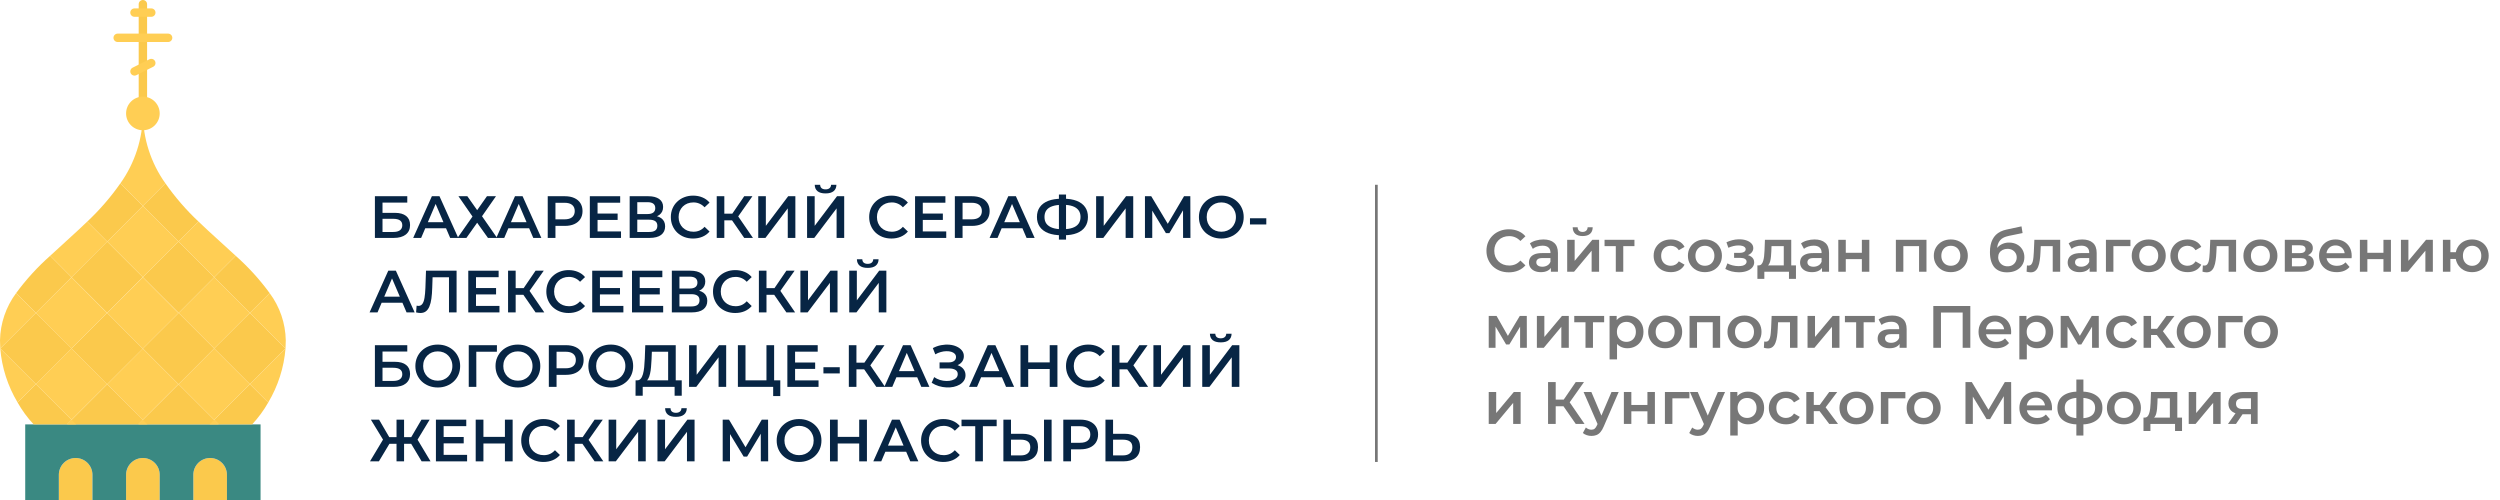 <?xml version="1.0" encoding="UTF-8"?> <svg xmlns="http://www.w3.org/2000/svg" width="460" height="92" viewBox="0 0 460 92" fill="none"> <path d="M26.292 20.101C26.497 20.1 26.693 20.019 26.838 19.874C26.983 19.729 27.065 19.533 27.065 19.328V0.773C27.065 0.568 26.984 0.371 26.839 0.226C26.694 0.081 26.497 0 26.292 0C26.087 0 25.89 0.081 25.745 0.226C25.6 0.371 25.519 0.568 25.519 0.773V19.328C25.519 19.533 25.601 19.729 25.745 19.874C25.89 20.019 26.087 20.1 26.292 20.101Z" fill="#FBC94C"></path> <path d="M24.745 3.092H27.838C28.044 3.092 28.24 3.011 28.385 2.866C28.53 2.721 28.612 2.524 28.612 2.319C28.612 2.114 28.53 1.917 28.385 1.772C28.24 1.627 28.044 1.546 27.838 1.546H24.745C24.54 1.546 24.344 1.627 24.198 1.772C24.053 1.917 23.972 2.114 23.972 2.319C23.972 2.524 24.053 2.721 24.198 2.866C24.344 3.011 24.54 3.092 24.745 3.092ZM21.652 7.731H30.932C31.137 7.731 31.333 7.649 31.478 7.504C31.623 7.359 31.705 7.163 31.705 6.958C31.705 6.753 31.623 6.556 31.478 6.411C31.333 6.266 31.137 6.185 30.932 6.185H21.652C21.447 6.185 21.25 6.266 21.105 6.411C20.96 6.556 20.879 6.753 20.879 6.958C20.879 7.163 20.96 7.359 21.105 7.504C21.25 7.649 21.447 7.731 21.652 7.731ZM28.573 11.841C28.612 11.724 28.622 11.6 28.603 11.479C28.584 11.358 28.537 11.243 28.465 11.144C28.393 11.044 28.298 10.964 28.189 10.908C28.079 10.853 27.958 10.824 27.835 10.825C27.716 10.824 27.597 10.852 27.491 10.907L24.399 12.451C24.216 12.543 24.077 12.704 24.012 12.898C23.948 13.092 23.963 13.304 24.054 13.487C24.147 13.67 24.308 13.808 24.503 13.873C24.697 13.938 24.91 13.923 25.093 13.832L28.185 12.287C28.276 12.242 28.357 12.18 28.423 12.103C28.489 12.026 28.541 11.937 28.573 11.841Z" fill="#FFCE54"></path> <path d="M17.012 87.361V92H10.826V87.361C10.826 86.541 11.152 85.754 11.732 85.174C12.312 84.594 13.099 84.269 13.919 84.269C14.74 84.269 15.526 84.594 16.107 85.174C16.687 85.754 17.012 86.541 17.012 87.361ZM29.385 87.361V92H23.199V87.361C23.199 86.541 23.525 85.754 24.105 85.174C24.685 84.594 25.471 84.269 26.292 84.269C27.112 84.269 27.899 84.594 28.479 85.174C29.059 85.754 29.385 86.541 29.385 87.361ZM41.758 87.361V92H35.571V87.361C35.571 86.541 35.897 85.754 36.477 85.174C37.057 84.594 37.844 84.269 38.664 84.269C39.485 84.269 40.272 84.594 40.852 85.174C41.432 85.754 41.758 86.541 41.758 87.361Z" fill="#FBC94C"></path> <path d="M35.571 87.361V92H29.385V87.361C29.385 86.541 29.059 85.755 28.479 85.175C27.899 84.595 27.112 84.269 26.292 84.269C25.471 84.269 24.685 84.595 24.105 85.175C23.524 85.755 23.198 86.541 23.198 87.361V92H17.012V87.361C17.012 86.541 16.686 85.755 16.106 85.175C15.526 84.595 14.739 84.269 13.919 84.269C13.099 84.269 12.312 84.595 11.732 85.175C11.152 85.755 10.826 86.541 10.826 87.361V92H4.64V78.084H47.944V92H41.757V87.361C41.757 86.541 41.431 85.755 40.851 85.175C40.271 84.595 39.485 84.269 38.664 84.269C37.844 84.269 37.057 84.595 36.477 85.175C35.897 85.755 35.571 86.541 35.571 87.361Z" fill="#3A8982"></path> <path d="M45.979 57.566L52.537 64.122C52.521 64.122 52.537 64.137 52.537 64.137H52.521L45.979 70.693L39.406 64.122L45.979 57.566ZM45.979 70.693L49.351 74.064C48.526 75.514 47.534 76.863 46.397 78.084H40.226V78.069L39.406 77.249L45.979 70.693ZM39.422 51.01L32.864 57.581L26.291 51.01L32.849 44.438L39.422 51.01Z" fill="#FBC94C"></path> <path d="M39.407 77.249L40.226 78.068V78.084H25.441L26.291 77.233L32.849 70.693L39.407 77.249ZM36.53 40.774L32.849 44.438L26.291 37.882L30.436 33.738C32.22 36.287 34.262 38.644 36.53 40.774Z" fill="#FBC94C"></path> <path d="M13.177 77.249L19.734 70.693L26.292 77.233L25.441 78.084H12.357V78.068L13.177 77.249ZM26.292 37.882L19.734 44.454L16.053 40.774C18.321 38.644 20.363 36.287 22.147 33.738L26.292 37.882Z" fill="#FBC94C"></path> <path d="M13.177 77.249L12.357 78.068V78.084H6.186C5.046 76.86 4.054 75.505 3.232 74.048L6.604 70.677L13.177 77.249ZM9.233 47.066L13.162 51.009L6.604 57.565L3.031 53.993L2.954 53.947C4.796 51.436 6.901 49.129 9.233 47.066ZM13.151 64.132L19.721 57.582L26.278 64.158L19.71 70.708L13.151 64.132ZM49.614 53.932L45.98 57.565L39.422 51.009L43.289 47.144L43.366 47.066C45.689 49.124 47.783 51.426 49.614 53.932ZM39.407 64.121L32.849 70.693L26.292 64.137L32.865 57.581L39.407 64.121Z" fill="#FBC94C"></path> <path d="M6.604 57.566L13.161 64.122L6.604 70.678L0.062 64.137H0.046C0.046 64.137 0.062 64.122 0.046 64.122L6.604 57.566ZM13.161 51.008L19.72 44.449L26.281 51.008L19.72 57.567L13.161 51.008Z" fill="#FBC94C"></path> <path d="M32.849 44.438L26.292 51.01L19.734 44.454L26.292 37.882L32.849 44.438ZM52.583 62.622C52.583 63.132 52.568 63.627 52.537 64.122L45.979 57.566L49.614 53.932C51.489 56.447 52.527 59.486 52.583 62.622ZM45.979 70.693L39.407 77.249L32.849 70.693L39.407 64.122L45.979 70.693ZM26.292 20.874C26.31 25.487 27.758 29.982 30.436 33.739L26.292 37.882L22.147 33.739C24.825 29.982 26.273 25.487 26.292 20.874ZM6.591 57.57L13.161 51.021L19.712 57.589L13.143 64.139L6.591 57.57Z" fill="#FFCE54"></path> <path d="M19.734 44.453L13.161 51.009L9.233 47.066C11.429 45.01 13.795 42.954 16.053 40.773L19.734 44.453ZM45.98 57.565L39.407 64.121L32.864 57.581L39.422 51.009L45.98 57.565ZM19.719 57.578L26.288 51.028L32.846 57.604L26.278 64.154L19.719 57.578Z" fill="#FFCE54"></path> <path d="M19.727 70.686L26.28 64.134L32.832 70.686L26.28 77.237L19.727 70.686ZM6.593 70.673L13.151 64.117L19.721 70.689L13.165 77.243L6.593 70.673Z" fill="#FFCE54"></path> <path d="M0.062 64.137L6.604 70.677L3.232 74.048C1.428 71.031 0.338 67.64 0.046 64.137H0.062ZM6.604 57.565L0.046 64.121C0.015 63.627 0 63.132 0 62.621C0.06 59.494 1.093 56.462 2.954 53.947L3.031 53.994L6.604 57.565ZM52.537 64.137C52.245 67.645 51.155 71.04 49.351 74.064L45.98 70.693L52.522 64.137H52.537ZM43.366 47.066L43.289 47.144L39.422 51.009L32.849 44.438L36.53 40.773C38.788 42.954 41.17 45.01 43.366 47.066Z" fill="#FFCE54"></path> <path d="M26.292 23.966C28 23.966 29.385 22.582 29.385 20.874C29.385 19.166 28 17.781 26.292 17.781C24.584 17.781 23.199 19.166 23.199 20.874C23.199 22.582 24.584 23.966 26.292 23.966Z" fill="#FFCE54"></path> <path d="M13.177 77.249L12.357 78.084H14.012L13.177 77.249ZM26.284 77.249L25.464 78.084H27.119L26.284 77.249ZM39.391 77.249L38.571 78.084H40.226L39.391 77.249Z" fill="#FFCE54"></path> <path d="M68.983 43.779V36.105H74.939V37.278H70.382V39.164H72.644C73.562 39.164 74.257 39.357 74.731 39.745C75.212 40.125 75.452 40.68 75.452 41.411C75.452 42.164 75.186 42.748 74.654 43.165C74.13 43.574 73.387 43.779 72.425 43.779H68.983ZM70.382 42.683H72.349C72.895 42.683 73.311 42.577 73.595 42.365C73.879 42.153 74.021 41.846 74.021 41.444C74.021 40.655 73.463 40.26 72.349 40.26H70.382V42.683Z" fill="#072544"></path> <path d="M76.025 43.779L79.466 36.105H80.865L84.318 43.779H82.832L79.871 36.861H80.439L77.489 43.779H76.025ZM77.609 42.003L77.991 40.885H82.122L82.504 42.003H77.609Z" fill="#072544"></path> <path d="M84.353 36.105H85.992L87.795 38.67L89.598 36.105H91.259L88.691 39.788L91.466 43.779H89.784L87.795 40.983L85.817 43.779H84.178L86.942 39.843L84.353 36.105Z" fill="#072544"></path> <path d="M91.316 43.779L94.758 36.105H96.156L99.609 43.779H98.123L95.162 36.861H95.73L92.78 43.779H91.316ZM92.9 42.003L93.283 40.885H97.413L97.796 42.003H92.9Z" fill="#072544"></path> <path d="M100.782 43.779V36.105H103.929C104.607 36.105 105.186 36.215 105.667 36.434C106.155 36.653 106.53 36.967 106.792 37.377C107.054 37.786 107.185 38.272 107.185 38.835C107.185 39.398 107.054 39.883 106.792 40.293C106.53 40.702 106.155 41.016 105.667 41.236C105.186 41.455 104.607 41.565 103.929 41.565H101.569L102.203 40.896V43.779H100.782ZM102.203 41.049L101.569 40.359H103.864C104.49 40.359 104.96 40.227 105.273 39.964C105.594 39.694 105.754 39.317 105.754 38.835C105.754 38.345 105.594 37.969 105.273 37.706C104.96 37.442 104.49 37.311 103.864 37.311H101.569L102.203 36.609V41.049Z" fill="#072544"></path> <path d="M109.841 39.295H113.643V40.468H109.841V39.295ZM109.95 42.584H114.266V43.779H108.529V36.105H114.113V37.3H109.95V42.584Z" fill="#072544"></path> <path d="M115.86 43.779V36.105H119.281C120.14 36.105 120.81 36.277 121.291 36.62C121.772 36.956 122.012 37.442 122.012 38.078C122.012 38.707 121.783 39.193 121.324 39.536C120.865 39.873 120.26 40.041 119.51 40.041L119.707 39.646C120.559 39.646 121.218 39.818 121.684 40.161C122.151 40.505 122.384 41.002 122.384 41.652C122.384 42.317 122.14 42.84 121.652 43.22C121.164 43.593 120.442 43.779 119.488 43.779H115.86ZM117.259 42.683H119.444C119.94 42.683 120.315 42.591 120.57 42.409C120.825 42.219 120.952 41.93 120.952 41.543C120.952 41.155 120.825 40.874 120.57 40.698C120.315 40.516 119.94 40.424 119.444 40.424H117.259V42.683ZM117.259 39.383H119.16C119.619 39.383 119.969 39.291 120.209 39.109C120.45 38.919 120.57 38.648 120.57 38.297C120.57 37.932 120.45 37.658 120.209 37.475C119.969 37.293 119.619 37.201 119.16 37.201H117.259V39.383Z" fill="#072544"></path> <path d="M127.52 43.889C126.938 43.889 126.395 43.794 125.892 43.604C125.397 43.406 124.964 43.132 124.592 42.781C124.228 42.423 123.944 42.003 123.74 41.521C123.536 41.038 123.434 40.512 123.434 39.942C123.434 39.372 123.536 38.846 123.74 38.363C123.944 37.881 124.231 37.464 124.603 37.114C124.975 36.755 125.408 36.481 125.903 36.291C126.399 36.094 126.941 35.995 127.531 35.995C128.158 35.995 128.73 36.105 129.247 36.324C129.764 36.536 130.201 36.854 130.558 37.278L129.64 38.144C129.363 37.844 129.054 37.621 128.712 37.475C128.369 37.322 127.998 37.245 127.597 37.245C127.196 37.245 126.828 37.311 126.493 37.442C126.166 37.574 125.878 37.76 125.63 38.002C125.39 38.243 125.2 38.528 125.062 38.857C124.931 39.185 124.865 39.547 124.865 39.942C124.865 40.337 124.931 40.698 125.062 41.027C125.2 41.356 125.39 41.641 125.63 41.882C125.878 42.124 126.166 42.31 126.493 42.441C126.828 42.573 127.196 42.639 127.597 42.639C127.998 42.639 128.369 42.566 128.712 42.42C129.054 42.266 129.363 42.036 129.64 41.729L130.558 42.606C130.201 43.023 129.764 43.34 129.247 43.56C128.73 43.779 128.154 43.889 127.52 43.889Z" fill="#072544"></path> <path d="M136.936 43.779L134.347 40.041L135.494 39.328L138.543 43.779H136.936ZM131.877 43.779V36.105H133.276V43.779H131.877ZM132.85 40.545V39.317H135.428V40.545H132.85ZM135.625 40.106L134.325 39.931L136.936 36.105H138.444L135.625 40.106Z" fill="#072544"></path> <path d="M139.518 43.779V36.105H140.916V41.553L145.025 36.105H146.347V43.779H144.948V38.341L140.84 43.779H139.518Z" fill="#072544"></path> <path d="M148.502 43.779V36.105H149.901V41.553L154.01 36.105H155.332V43.779H153.933V38.341L149.825 43.779H148.502ZM151.901 35.59C151.245 35.59 150.75 35.451 150.415 35.173C150.087 34.895 149.919 34.504 149.912 34H150.906C150.914 34.27 151.001 34.479 151.169 34.625C151.344 34.771 151.588 34.844 151.901 34.844C152.214 34.844 152.458 34.771 152.633 34.625C152.815 34.479 152.91 34.27 152.917 34H153.9C153.893 34.504 153.722 34.895 153.387 35.173C153.052 35.451 152.556 35.59 151.901 35.59Z" fill="#072544"></path> <path d="M164.015 43.889C163.432 43.889 162.889 43.794 162.387 43.604C161.891 43.406 161.458 43.132 161.086 42.781C160.722 42.423 160.438 42.003 160.234 41.521C160.03 41.038 159.928 40.512 159.928 39.942C159.928 39.372 160.03 38.846 160.234 38.363C160.438 37.881 160.726 37.464 161.097 37.114C161.469 36.755 161.902 36.481 162.398 36.291C162.893 36.094 163.436 35.995 164.026 35.995C164.652 35.995 165.224 36.105 165.741 36.324C166.258 36.536 166.695 36.854 167.052 37.278L166.135 38.144C165.858 37.844 165.548 37.621 165.206 37.475C164.863 37.322 164.492 37.245 164.091 37.245C163.691 37.245 163.323 37.311 162.988 37.442C162.66 37.574 162.372 37.76 162.124 38.002C161.884 38.243 161.695 38.528 161.556 38.857C161.425 39.185 161.359 39.547 161.359 39.942C161.359 40.337 161.425 40.698 161.556 41.027C161.695 41.356 161.884 41.641 162.124 41.882C162.372 42.124 162.66 42.31 162.988 42.441C163.323 42.573 163.691 42.639 164.091 42.639C164.492 42.639 164.863 42.566 165.206 42.42C165.548 42.266 165.858 42.036 166.135 41.729L167.052 42.606C166.695 43.023 166.258 43.34 165.741 43.56C165.224 43.779 164.649 43.889 164.015 43.889Z" fill="#072544"></path> <path d="M169.683 39.295H173.485V40.468H169.683V39.295ZM169.792 42.584H174.108V43.779H168.371V36.105H173.955V37.3H169.792V42.584Z" fill="#072544"></path> <path d="M175.692 43.779V36.105H178.838C179.516 36.105 180.095 36.215 180.576 36.434C181.064 36.653 181.439 36.967 181.701 37.377C181.964 37.786 182.095 38.272 182.095 38.835C182.095 39.398 181.964 39.883 181.701 40.293C181.439 40.702 181.064 41.016 180.576 41.236C180.095 41.455 179.516 41.565 178.838 41.565H176.478L177.112 40.896V43.779H175.692ZM177.112 41.049L176.478 40.359H178.773C179.399 40.359 179.869 40.227 180.183 39.964C180.503 39.694 180.663 39.317 180.663 38.835C180.663 38.345 180.503 37.969 180.183 37.706C179.869 37.442 179.399 37.311 178.773 37.311H176.478L177.112 36.609V41.049Z" fill="#072544"></path> <path d="M182.082 43.779L185.524 36.105H186.923L190.375 43.779H188.889L185.928 36.861H186.496L183.546 43.779H182.082ZM183.666 42.003L184.049 40.885H188.179L188.562 42.003H183.666Z" fill="#072544"></path> <path d="M195.332 43.286C194.37 43.286 193.551 43.154 192.873 42.891C192.203 42.628 191.689 42.248 191.332 41.751C190.975 41.247 190.797 40.64 190.797 39.931C190.797 39.207 190.975 38.597 191.332 38.1C191.689 37.603 192.203 37.223 192.873 36.96C193.551 36.697 194.37 36.565 195.332 36.565C195.346 36.565 195.379 36.565 195.43 36.565C195.488 36.565 195.543 36.565 195.594 36.565C195.652 36.565 195.685 36.565 195.692 36.565C196.647 36.565 197.459 36.697 198.129 36.96C198.799 37.223 199.309 37.607 199.659 38.111C200.008 38.608 200.183 39.215 200.183 39.931C200.183 40.633 200.008 41.236 199.659 41.74C199.316 42.244 198.814 42.628 198.151 42.891C197.495 43.154 196.694 43.286 195.747 43.286C195.732 43.286 195.692 43.286 195.627 43.286C195.568 43.286 195.507 43.286 195.441 43.286C195.383 43.286 195.346 43.286 195.332 43.286ZM195.474 42.178C195.488 42.178 195.51 42.178 195.539 42.178C195.568 42.178 195.587 42.178 195.594 42.178C196.301 42.171 196.891 42.083 197.364 41.915C197.845 41.747 198.205 41.499 198.446 41.17C198.694 40.834 198.817 40.417 198.817 39.92C198.817 39.423 198.694 39.01 198.446 38.681C198.198 38.352 197.838 38.104 197.364 37.936C196.891 37.768 196.308 37.684 195.616 37.684C195.608 37.684 195.587 37.684 195.55 37.684C195.514 37.684 195.488 37.684 195.474 37.684C194.753 37.684 194.144 37.768 193.649 37.936C193.161 38.096 192.793 38.345 192.545 38.681C192.305 39.01 192.185 39.427 192.185 39.931C192.185 40.435 192.312 40.855 192.567 41.192C192.829 41.521 193.205 41.769 193.693 41.937C194.181 42.098 194.774 42.178 195.474 42.178ZM194.84 44.086V35.798H196.151V44.086H194.84Z" fill="#072544"></path> <path d="M201.686 43.779V36.105H203.085V41.553L207.193 36.105H208.515V43.779H207.117V38.341L203.008 43.779H201.686Z" fill="#072544"></path> <path d="M210.671 43.779V36.105H211.829L215.184 41.707H214.561L217.861 36.105H219.019L219.041 43.779H217.686L217.675 38.221H217.959L215.162 42.902H214.528L211.687 38.221H212.015V43.779H210.671Z" fill="#072544"></path> <path d="M224.733 43.889C224.135 43.889 223.585 43.79 223.083 43.593C222.58 43.395 222.143 43.121 221.771 42.77C221.4 42.412 221.112 41.996 220.908 41.521C220.704 41.038 220.602 40.512 220.602 39.942C220.602 39.372 220.704 38.849 220.908 38.374C221.112 37.892 221.4 37.475 221.771 37.124C222.143 36.766 222.58 36.489 223.083 36.291C223.585 36.094 224.132 35.995 224.722 35.995C225.319 35.995 225.865 36.094 226.361 36.291C226.863 36.489 227.3 36.766 227.672 37.124C228.043 37.475 228.331 37.892 228.535 38.374C228.739 38.849 228.841 39.372 228.841 39.942C228.841 40.512 228.739 41.038 228.535 41.521C228.331 42.003 228.043 42.42 227.672 42.77C227.3 43.121 226.863 43.395 226.361 43.593C225.865 43.79 225.323 43.889 224.733 43.889ZM224.722 42.639C225.108 42.639 225.465 42.573 225.792 42.441C226.12 42.31 226.404 42.124 226.645 41.882C226.885 41.634 227.071 41.349 227.202 41.027C227.34 40.698 227.41 40.337 227.41 39.942C227.41 39.547 227.34 39.189 227.202 38.868C227.071 38.539 226.885 38.254 226.645 38.013C226.404 37.764 226.12 37.574 225.792 37.442C225.465 37.311 225.108 37.245 224.722 37.245C224.336 37.245 223.979 37.311 223.651 37.442C223.33 37.574 223.046 37.764 222.798 38.013C222.558 38.254 222.369 38.539 222.23 38.868C222.099 39.189 222.034 39.547 222.034 39.942C222.034 40.329 222.099 40.687 222.23 41.016C222.369 41.345 222.558 41.634 222.798 41.882C223.039 42.124 223.323 42.31 223.651 42.441C223.979 42.573 224.336 42.639 224.722 42.639Z" fill="#072544"></path> <path d="M229.995 41.301V40.161H233V41.301H229.995Z" fill="#072544"></path> <path d="M68 57.483L71.442 49.809H72.841L76.293 57.483H74.808L71.846 50.565H72.415L69.464 57.483H68ZM69.584 55.707L69.967 54.589H74.097L74.48 55.707H69.584Z" fill="#072544"></path> <path d="M77.335 57.592C77.211 57.592 77.087 57.581 76.964 57.559C76.84 57.538 76.705 57.512 76.559 57.483L76.658 56.244C76.76 56.273 76.869 56.288 76.985 56.288C77.291 56.288 77.535 56.164 77.718 55.915C77.9 55.659 78.031 55.286 78.111 54.797C78.191 54.307 78.246 53.704 78.275 52.988L78.384 49.809H84.011V57.483H82.613V50.664L82.941 51.015H79.302L79.608 50.653L79.531 52.933C79.51 53.693 79.459 54.362 79.378 54.939C79.298 55.517 79.174 56.003 79.007 56.398C78.847 56.785 78.632 57.081 78.362 57.285C78.093 57.49 77.75 57.592 77.335 57.592Z" fill="#072544"></path> <path d="M87.474 52.999H91.277V54.172H87.474V52.999ZM87.584 56.288H91.9V57.483H86.163V49.809H91.747V51.004H87.584V56.288Z" fill="#072544"></path> <path d="M98.543 57.483L95.953 53.744L97.1 53.032L100.149 57.483H98.543ZM93.483 57.483V49.809H94.882V57.483H93.483ZM94.456 54.249V53.021H97.035V54.249H94.456ZM97.231 53.81L95.931 53.635L98.543 49.809H100.05L97.231 53.81Z" fill="#072544"></path> <path d="M104.61 57.592C104.027 57.592 103.485 57.497 102.982 57.307C102.487 57.11 102.053 56.836 101.682 56.485C101.318 56.127 101.033 55.707 100.829 55.224C100.626 54.742 100.524 54.216 100.524 53.646C100.524 53.076 100.626 52.549 100.829 52.067C101.033 51.585 101.321 51.168 101.693 50.817C102.064 50.459 102.498 50.185 102.993 49.995C103.488 49.798 104.031 49.699 104.621 49.699C105.248 49.699 105.819 49.809 106.337 50.028C106.854 50.24 107.291 50.558 107.648 50.982L106.73 51.848C106.453 51.548 106.144 51.325 105.801 51.179C105.459 51.026 105.087 50.949 104.687 50.949C104.286 50.949 103.918 51.015 103.583 51.146C103.255 51.278 102.968 51.464 102.72 51.705C102.479 51.947 102.29 52.231 102.152 52.56C102.021 52.889 101.955 53.251 101.955 53.646C101.955 54.04 102.021 54.402 102.152 54.731C102.29 55.06 102.479 55.345 102.72 55.586C102.968 55.827 103.255 56.014 103.583 56.145C103.918 56.277 104.286 56.343 104.687 56.343C105.087 56.343 105.459 56.27 105.801 56.123C106.144 55.97 106.453 55.74 106.73 55.433L107.648 56.31C107.291 56.726 106.854 57.044 106.337 57.264C105.819 57.483 105.244 57.592 104.61 57.592Z" fill="#072544"></path> <path d="M110.278 52.999H114.081V54.172H110.278V52.999ZM110.387 56.288H114.703V57.483H108.967V49.809H114.55V51.004H110.387V56.288Z" fill="#072544"></path> <path d="M117.598 52.999H121.401V54.172H117.598V52.999ZM117.707 56.288H122.024V57.483H116.287V49.809H121.871V51.004H117.707V56.288Z" fill="#072544"></path> <path d="M123.618 57.483V49.809H127.038C127.898 49.809 128.568 49.98 129.049 50.324C129.53 50.66 129.77 51.146 129.77 51.782C129.77 52.411 129.541 52.897 129.082 53.24C128.623 53.576 128.018 53.744 127.268 53.744L127.464 53.35C128.317 53.35 128.976 53.522 129.442 53.865C129.908 54.209 130.141 54.706 130.141 55.356C130.141 56.021 129.897 56.544 129.409 56.924C128.921 57.296 128.2 57.483 127.246 57.483H123.618ZM125.017 56.386H127.202C127.697 56.386 128.073 56.295 128.328 56.112C128.583 55.922 128.71 55.634 128.71 55.246C128.71 54.859 128.583 54.578 128.328 54.402C128.073 54.219 127.697 54.128 127.202 54.128H125.017V56.386ZM125.017 53.087H126.918C127.377 53.087 127.727 52.995 127.967 52.813C128.207 52.623 128.328 52.352 128.328 52.001C128.328 51.636 128.207 51.362 127.967 51.179C127.727 50.996 127.377 50.905 126.918 50.905H125.017V53.087Z" fill="#072544"></path> <path d="M135.278 57.592C134.695 57.592 134.153 57.497 133.65 57.307C133.155 57.11 132.721 56.836 132.35 56.485C131.986 56.127 131.701 55.707 131.497 55.224C131.293 54.742 131.192 54.216 131.192 53.646C131.192 53.076 131.293 52.549 131.497 52.067C131.701 51.585 131.989 51.168 132.361 50.817C132.732 50.459 133.166 50.185 133.661 49.995C134.156 49.798 134.699 49.699 135.289 49.699C135.916 49.699 136.487 49.809 137.005 50.028C137.522 50.24 137.959 50.558 138.316 50.982L137.398 51.848C137.121 51.548 136.812 51.325 136.469 51.179C136.127 51.026 135.755 50.949 135.355 50.949C134.954 50.949 134.586 51.015 134.251 51.146C133.923 51.278 133.635 51.464 133.388 51.705C133.147 51.947 132.958 52.231 132.82 52.56C132.688 52.889 132.623 53.251 132.623 53.646C132.623 54.04 132.688 54.402 132.82 54.731C132.958 55.06 133.147 55.345 133.388 55.586C133.635 55.827 133.923 56.014 134.251 56.145C134.586 56.277 134.954 56.343 135.355 56.343C135.755 56.343 136.127 56.27 136.469 56.123C136.812 55.97 137.121 55.74 137.398 55.433L138.316 56.31C137.959 56.726 137.522 57.044 137.005 57.264C136.487 57.483 135.912 57.592 135.278 57.592Z" fill="#072544"></path> <path d="M144.694 57.483L142.104 53.744L143.252 53.032L146.3 57.483H144.694ZM139.635 57.483V49.809H141.033V57.483H139.635ZM140.607 54.249V53.021H143.186V54.249H140.607ZM143.383 53.81L142.082 53.635L144.694 49.809H146.202L143.383 53.81Z" fill="#072544"></path> <path d="M147.275 57.483V49.809H148.674V55.257L152.783 49.809H154.105V57.483H152.706V52.045L148.598 57.483H147.275Z" fill="#072544"></path> <path d="M156.26 57.483V49.809H157.659V55.257L161.767 49.809H163.09V57.483H161.691V52.045L157.582 57.483H156.26ZM159.658 49.293C159.003 49.293 158.508 49.155 158.172 48.877C157.845 48.599 157.677 48.208 157.67 47.704H158.664C158.671 47.974 158.759 48.182 158.926 48.329C159.101 48.475 159.345 48.548 159.658 48.548C159.972 48.548 160.216 48.475 160.391 48.329C160.573 48.182 160.667 47.974 160.675 47.704H161.658C161.651 48.208 161.48 48.599 161.145 48.877C160.809 49.155 160.314 49.293 159.658 49.293Z" fill="#072544"></path> <path d="M68.983 71.187V63.513H74.939V64.686H70.382V66.571H72.644C73.562 66.571 74.257 66.765 74.731 67.152C75.212 67.532 75.452 68.088 75.452 68.819C75.452 69.571 75.186 70.156 74.654 70.573C74.13 70.982 73.387 71.187 72.425 71.187H68.983ZM70.382 70.09H72.349C72.895 70.09 73.311 69.984 73.595 69.772C73.879 69.56 74.021 69.253 74.021 68.852C74.021 68.062 73.463 67.668 72.349 67.668H70.382V70.09Z" fill="#072544"></path> <path d="M80.559 71.296C79.962 71.296 79.412 71.198 78.909 71C78.406 70.803 77.969 70.529 77.598 70.178C77.226 69.82 76.938 69.403 76.734 68.928C76.531 68.446 76.428 67.92 76.428 67.35C76.428 66.779 76.531 66.257 76.734 65.782C76.938 65.299 77.226 64.883 77.598 64.532C77.969 64.174 78.406 63.896 78.909 63.699C79.412 63.502 79.958 63.403 80.548 63.403C81.145 63.403 81.692 63.502 82.187 63.699C82.69 63.896 83.127 64.174 83.498 64.532C83.87 64.883 84.157 65.299 84.362 65.782C84.565 66.257 84.667 66.779 84.667 67.35C84.667 67.92 84.565 68.446 84.362 68.928C84.157 69.411 83.87 69.827 83.498 70.178C83.127 70.529 82.69 70.803 82.187 71C81.692 71.198 81.149 71.296 80.559 71.296ZM80.548 70.046C80.934 70.046 81.291 69.981 81.619 69.849C81.947 69.718 82.231 69.531 82.471 69.29C82.712 69.041 82.897 68.756 83.028 68.435C83.167 68.106 83.236 67.744 83.236 67.35C83.236 66.955 83.167 66.597 83.028 66.275C82.897 65.946 82.712 65.661 82.471 65.42C82.231 65.171 81.947 64.981 81.619 64.85C81.291 64.718 80.934 64.653 80.548 64.653C80.162 64.653 79.805 64.718 79.477 64.85C79.157 64.981 78.873 65.171 78.625 65.42C78.384 65.661 78.195 65.946 78.057 66.275C77.925 66.597 77.86 66.955 77.86 67.35C77.86 67.737 77.925 68.095 78.057 68.424C78.195 68.753 78.384 69.041 78.625 69.29C78.865 69.531 79.149 69.718 79.477 69.849C79.805 69.981 80.162 70.046 80.548 70.046Z" fill="#072544"></path> <path d="M86.249 71.187V63.513H91.439L91.428 64.718H87.309L87.637 64.379L87.647 71.187H86.249Z" fill="#072544"></path> <path d="M95.306 71.296C94.709 71.296 94.159 71.198 93.656 71C93.153 70.803 92.716 70.529 92.345 70.178C91.973 69.82 91.686 69.403 91.482 68.928C91.278 68.446 91.176 67.92 91.176 67.35C91.176 66.779 91.278 66.257 91.482 65.782C91.686 65.299 91.973 64.883 92.345 64.532C92.716 64.174 93.153 63.896 93.656 63.699C94.159 63.502 94.705 63.403 95.295 63.403C95.892 63.403 96.439 63.502 96.934 63.699C97.437 63.896 97.874 64.174 98.245 64.532C98.617 64.883 98.905 65.299 99.109 65.782C99.312 66.257 99.415 66.779 99.415 67.35C99.415 67.92 99.312 68.446 99.109 68.928C98.905 69.411 98.617 69.827 98.245 70.178C97.874 70.529 97.437 70.803 96.934 71C96.439 71.198 95.896 71.296 95.306 71.296ZM95.295 70.046C95.681 70.046 96.038 69.981 96.366 69.849C96.694 69.718 96.978 69.531 97.218 69.29C97.459 69.041 97.644 68.756 97.775 68.435C97.914 68.106 97.983 67.744 97.983 67.35C97.983 66.955 97.914 66.597 97.775 66.275C97.644 65.946 97.459 65.661 97.218 65.42C96.978 65.171 96.694 64.981 96.366 64.85C96.038 64.718 95.681 64.653 95.295 64.653C94.909 64.653 94.552 64.718 94.224 64.85C93.904 64.981 93.62 65.171 93.372 65.42C93.132 65.661 92.942 65.946 92.804 66.275C92.673 66.597 92.607 66.955 92.607 67.35C92.607 67.737 92.673 68.095 92.804 68.424C92.942 68.753 93.132 69.041 93.372 69.29C93.612 69.531 93.896 69.718 94.224 69.849C94.552 69.981 94.909 70.046 95.295 70.046Z" fill="#072544"></path> <path d="M100.985 71.187V63.513H104.132C104.809 63.513 105.389 63.622 105.869 63.841C106.357 64.061 106.733 64.375 106.995 64.784C107.257 65.194 107.388 65.68 107.388 66.242C107.388 66.805 107.257 67.291 106.995 67.7C106.733 68.11 106.357 68.424 105.869 68.643C105.389 68.862 104.809 68.972 104.132 68.972H101.772L102.406 68.303V71.187H100.985ZM102.406 68.457L101.772 67.766H104.066C104.693 67.766 105.163 67.635 105.476 67.371C105.797 67.101 105.957 66.725 105.957 66.242C105.957 65.753 105.797 65.376 105.476 65.113C105.163 64.85 104.693 64.718 104.066 64.718H101.772L102.406 64.017V68.457Z" fill="#072544"></path> <path d="M112.39 71.296C111.793 71.296 111.243 71.198 110.74 71C110.237 70.803 109.8 70.529 109.429 70.178C109.057 69.82 108.77 69.403 108.566 68.928C108.362 68.446 108.26 67.92 108.26 67.35C108.26 66.779 108.362 66.257 108.566 65.782C108.77 65.299 109.057 64.883 109.429 64.532C109.8 64.174 110.237 63.896 110.74 63.699C111.243 63.502 111.789 63.403 112.379 63.403C112.976 63.403 113.523 63.502 114.018 63.699C114.521 63.896 114.958 64.174 115.329 64.532C115.701 64.883 115.989 65.299 116.193 65.782C116.397 66.257 116.499 66.779 116.499 67.35C116.499 67.92 116.397 68.446 116.193 68.928C115.989 69.411 115.701 69.827 115.329 70.178C114.958 70.529 114.521 70.803 114.018 71C113.523 71.198 112.98 71.296 112.39 71.296ZM112.379 70.046C112.765 70.046 113.122 69.981 113.45 69.849C113.778 69.718 114.062 69.531 114.302 69.29C114.543 69.041 114.728 68.756 114.859 68.435C114.998 68.106 115.067 67.744 115.067 67.35C115.067 66.955 114.998 66.597 114.859 66.275C114.728 65.946 114.543 65.661 114.302 65.42C114.062 65.171 113.778 64.981 113.45 64.85C113.122 64.718 112.765 64.653 112.379 64.653C111.993 64.653 111.636 64.718 111.308 64.85C110.988 64.981 110.704 65.171 110.456 65.42C110.216 65.661 110.026 65.946 109.888 66.275C109.757 66.597 109.691 66.955 109.691 67.35C109.691 67.737 109.757 68.095 109.888 68.424C110.026 68.753 110.216 69.041 110.456 69.29C110.696 69.531 110.98 69.718 111.308 69.849C111.636 69.981 111.993 70.046 112.379 70.046Z" fill="#072544"></path> <path d="M122.937 70.529V64.718H119.943L119.888 66.078C119.866 66.589 119.833 67.075 119.79 67.536C119.753 67.989 119.691 68.402 119.604 68.775C119.524 69.147 119.411 69.458 119.265 69.707C119.119 69.955 118.941 70.12 118.73 70.2L117.2 69.981C117.477 69.995 117.703 69.9 117.877 69.696C118.06 69.491 118.202 69.206 118.304 68.841C118.406 68.475 118.482 68.047 118.533 67.558C118.584 67.061 118.62 66.524 118.642 65.946L118.73 63.513H124.335V70.529H122.937ZM116.938 72.82L116.949 69.981H125.439V72.82H124.128V71.187H118.26V72.82H116.938Z" fill="#072544"></path> <path d="M126.787 71.187V63.513H128.186V68.961L132.295 63.513H133.617V71.187H132.218V65.749L128.11 71.187H126.787Z" fill="#072544"></path> <path d="M135.772 71.187V63.513H137.171V69.981H141.028V63.513H142.438V71.187H135.772ZM142.263 72.875V70.836L142.58 71.187H141.028V69.981H143.574V72.875H142.263Z" fill="#072544"></path> <path d="M146.185 66.703H149.988V67.876H146.185V66.703ZM146.295 69.992H150.611V71.187H144.874V63.513H150.458V64.707H146.295V69.992Z" fill="#072544"></path> <path d="M151.511 68.709V67.569H154.516V68.709H151.511Z" fill="#072544"></path> <path d="M161.244 71.187L158.655 67.448L159.802 66.736L162.851 71.187H161.244ZM156.185 71.187V63.513H157.584V71.187H156.185ZM157.158 67.953V66.725H159.737V67.953H157.158ZM159.933 67.514L158.633 67.339L161.244 63.513H162.752L159.933 67.514Z" fill="#072544"></path> <path d="M162.714 71.187L166.156 63.513H167.555L171.008 71.187H169.522L166.561 64.269H167.129L164.179 71.187H162.714ZM164.299 69.411L164.681 68.292H168.812L169.194 69.411H164.299Z" fill="#072544"></path> <path d="M171.427 70.43L171.886 69.389C172.214 69.615 172.571 69.791 172.957 69.915C173.35 70.032 173.74 70.094 174.126 70.101C174.512 70.109 174.862 70.065 175.175 69.97C175.495 69.875 175.75 69.732 175.94 69.542C176.129 69.352 176.224 69.115 176.224 68.829C176.224 68.486 176.082 68.23 175.798 68.062C175.521 67.887 175.142 67.799 174.661 67.799H172.88V66.681H174.552C174.982 66.681 175.313 66.593 175.546 66.418C175.787 66.242 175.907 66.005 175.907 65.705C175.907 65.457 175.827 65.252 175.667 65.091C175.514 64.93 175.302 64.81 175.033 64.729C174.771 64.649 174.472 64.612 174.137 64.62C173.809 64.62 173.467 64.671 173.11 64.773C172.753 64.868 172.414 65.011 172.093 65.201L171.645 64.05C172.126 63.794 172.629 63.615 173.153 63.513C173.685 63.41 174.199 63.381 174.694 63.425C175.189 63.469 175.634 63.582 176.027 63.765C176.428 63.947 176.748 64.189 176.989 64.488C177.229 64.781 177.349 65.128 177.349 65.53C177.349 65.895 177.251 66.22 177.054 66.505C176.865 66.783 176.603 66.999 176.268 67.152C175.932 67.306 175.543 67.382 175.098 67.382L175.153 67.032C175.656 67.032 176.093 67.119 176.464 67.295C176.843 67.463 177.134 67.697 177.338 67.996C177.55 68.296 177.655 68.643 177.655 69.038C177.655 69.411 177.561 69.743 177.371 70.035C177.182 70.32 176.923 70.562 176.595 70.759C176.268 70.949 175.892 71.092 175.47 71.187C175.047 71.274 174.603 71.307 174.137 71.285C173.671 71.263 173.204 71.183 172.738 71.044C172.279 70.905 171.842 70.701 171.427 70.43Z" fill="#072544"></path> <path d="M178.304 71.187L181.746 63.513H183.145L186.598 71.187H185.112L182.151 64.269H182.719L179.769 71.187H178.304ZM179.889 69.411L180.271 68.292H184.402L184.784 69.411H179.889Z" fill="#072544"></path> <path d="M193.147 63.513H194.567V71.187H193.147V63.513ZM189.191 71.187H187.771V63.513H189.191V71.187ZM193.256 67.898H189.071V66.681H193.256V67.898Z" fill="#072544"></path> <path d="M200.232 71.296C199.649 71.296 199.106 71.201 198.603 71.011C198.108 70.814 197.675 70.54 197.303 70.189C196.939 69.831 196.655 69.411 196.451 68.928C196.247 68.446 196.145 67.92 196.145 67.35C196.145 66.779 196.247 66.253 196.451 65.771C196.655 65.288 196.943 64.872 197.314 64.521C197.686 64.163 198.119 63.889 198.614 63.699C199.11 63.502 199.652 63.403 200.242 63.403C200.869 63.403 201.441 63.513 201.958 63.732C202.475 63.944 202.912 64.262 203.269 64.686L202.351 65.552C202.075 65.252 201.765 65.029 201.423 64.883C201.08 64.729 200.709 64.653 200.308 64.653C199.907 64.653 199.54 64.718 199.204 64.85C198.877 64.981 198.589 65.168 198.341 65.409C198.101 65.65 197.911 65.935 197.773 66.264C197.642 66.593 197.576 66.955 197.576 67.35C197.576 67.744 197.642 68.106 197.773 68.435C197.911 68.764 198.101 69.049 198.341 69.29C198.589 69.531 198.877 69.718 199.204 69.849C199.54 69.981 199.907 70.046 200.308 70.046C200.709 70.046 201.08 69.973 201.423 69.827C201.765 69.674 202.075 69.444 202.351 69.136L203.269 70.013C202.912 70.43 202.475 70.748 201.958 70.967C201.441 71.187 200.865 71.296 200.232 71.296Z" fill="#072544"></path> <path d="M209.647 71.187L207.058 67.448L208.205 66.736L211.254 71.187H209.647ZM204.588 71.187V63.513H205.987V71.187H204.588ZM205.561 67.953V66.725H208.139V67.953H205.561ZM208.336 67.514L207.036 67.339L209.647 63.513H211.155L208.336 67.514Z" fill="#072544"></path> <path d="M212.229 71.187V63.513H213.627V68.961L217.736 63.513H219.058V71.187H217.659V65.749L213.551 71.187H212.229Z" fill="#072544"></path> <path d="M221.214 71.187V63.513H222.612V68.961L226.721 63.513H228.043V71.187H226.644V65.749L222.536 71.187H221.214ZM224.612 62.997C223.956 62.997 223.461 62.858 223.126 62.581C222.798 62.303 222.63 61.912 222.623 61.408H223.618C223.625 61.678 223.712 61.886 223.88 62.032C224.055 62.179 224.299 62.252 224.612 62.252C224.925 62.252 225.169 62.179 225.344 62.032C225.526 61.886 225.621 61.678 225.628 61.408H226.611C226.604 61.912 226.433 62.303 226.098 62.581C225.763 62.858 225.267 62.997 224.612 62.997Z" fill="#072544"></path> <path d="M77.583 84.89L75.354 81.152L76.556 80.439L79.222 84.89H77.583ZM73.933 81.656V80.428H76.239V81.656H73.933ZM76.632 81.218L75.31 81.042L77.55 77.216H79.058L76.632 81.218ZM69.716 84.89H68.076L70.743 80.439L71.956 81.152L69.716 84.89ZM74.349 84.89H72.961V77.216H74.349V84.89ZM73.376 81.656H71.059V80.428H73.376V81.656ZM70.677 81.218L68.24 77.216H69.748L71.977 81.042L70.677 81.218Z" fill="#072544"></path> <path d="M81.52 80.406H85.323V81.579H81.52V80.406ZM81.629 83.695H85.945V84.89H80.209V77.216H85.793V78.411H81.629V83.695Z" fill="#072544"></path> <path d="M92.905 77.216H94.326V84.89H92.905V77.216ZM88.95 84.89H87.529V77.216H88.95V84.89ZM93.014 81.602H88.829V80.385H93.014V81.602Z" fill="#072544"></path> <path d="M99.99 85C99.407 85 98.864 84.905 98.362 84.715C97.866 84.518 97.433 84.244 97.061 83.893C96.697 83.535 96.413 83.114 96.209 82.632C96.005 82.15 95.903 81.623 95.903 81.053C95.903 80.483 96.005 79.957 96.209 79.475C96.413 78.992 96.701 78.576 97.072 78.225C97.444 77.867 97.877 77.593 98.373 77.403C98.868 77.205 99.411 77.107 100.001 77.107C100.627 77.107 101.199 77.216 101.716 77.436C102.233 77.647 102.67 77.965 103.027 78.389L102.11 79.255C101.833 78.956 101.523 78.733 101.181 78.587C100.838 78.433 100.467 78.356 100.066 78.356C99.666 78.356 99.298 78.422 98.963 78.554C98.635 78.685 98.347 78.872 98.099 79.113C97.859 79.354 97.67 79.639 97.531 79.968C97.4 80.297 97.335 80.659 97.335 81.053C97.335 81.448 97.4 81.81 97.531 82.139C97.67 82.468 97.859 82.753 98.099 82.994C98.347 83.235 98.635 83.421 98.963 83.553C99.298 83.684 99.666 83.75 100.066 83.75C100.467 83.75 100.838 83.677 101.181 83.531C101.523 83.377 101.833 83.147 102.11 82.84L103.027 83.717C102.67 84.134 102.233 84.452 101.716 84.671C101.199 84.89 100.623 85 99.99 85Z" fill="#072544"></path> <path d="M109.405 84.89L106.816 81.152L107.963 80.439L111.012 84.89H109.405ZM104.346 84.89V77.216H105.745V84.89H104.346ZM105.319 81.656V80.428H107.898V81.656H105.319ZM108.094 81.218L106.794 81.042L109.405 77.216H110.913L108.094 81.218Z" fill="#072544"></path> <path d="M111.987 84.89V77.216H113.386V82.665L117.494 77.216H118.816V84.89H117.418V79.453L113.309 84.89H111.987Z" fill="#072544"></path> <path d="M120.972 84.89V77.216H122.37V82.665L126.479 77.216H127.801V84.89H126.402V79.453L122.294 84.89H120.972ZM124.37 76.701C123.714 76.701 123.219 76.562 122.884 76.284C122.556 76.007 122.389 75.616 122.381 75.111H123.376C123.383 75.382 123.47 75.59 123.638 75.736C123.813 75.882 124.057 75.956 124.37 75.956C124.683 75.956 124.927 75.882 125.102 75.736C125.284 75.59 125.379 75.382 125.386 75.111H126.37C126.362 75.616 126.191 76.007 125.856 76.284C125.521 76.562 125.026 76.701 124.37 76.701Z" fill="#072544"></path> <path d="M132.976 84.89V77.216H134.135L137.489 82.818H136.866L140.166 77.216H141.325L141.346 84.89H139.992L139.981 79.332H140.265L137.467 84.013H136.834L133.993 79.332H134.32V84.89H132.976Z" fill="#072544"></path> <path d="M147.038 85C146.441 85 145.891 84.901 145.388 84.704C144.886 84.507 144.449 84.233 144.077 83.882C143.705 83.524 143.418 83.107 143.214 82.632C143.01 82.15 142.908 81.623 142.908 81.053C142.908 80.483 143.01 79.961 143.214 79.486C143.418 79.003 143.705 78.587 144.077 78.236C144.449 77.878 144.886 77.6 145.388 77.403C145.891 77.205 146.437 77.107 147.027 77.107C147.625 77.107 148.171 77.205 148.666 77.403C149.169 77.6 149.606 77.878 149.978 78.236C150.349 78.587 150.637 79.003 150.841 79.486C151.045 79.961 151.147 80.483 151.147 81.053C151.147 81.623 151.045 82.15 150.841 82.632C150.637 83.114 150.349 83.531 149.978 83.882C149.606 84.233 149.169 84.507 148.666 84.704C148.171 84.901 147.628 85 147.038 85ZM147.027 83.75C147.413 83.75 147.77 83.684 148.098 83.553C148.426 83.421 148.71 83.235 148.95 82.994C149.191 82.745 149.377 82.46 149.508 82.139C149.646 81.81 149.715 81.448 149.715 81.053C149.715 80.659 149.646 80.3 149.508 79.979C149.377 79.65 149.191 79.365 148.95 79.124C148.71 78.875 148.426 78.685 148.098 78.554C147.77 78.422 147.413 78.356 147.027 78.356C146.641 78.356 146.284 78.422 145.956 78.554C145.636 78.685 145.352 78.875 145.104 79.124C144.864 79.365 144.674 79.65 144.536 79.979C144.405 80.3 144.339 80.659 144.339 81.053C144.339 81.441 144.405 81.799 144.536 82.128C144.674 82.457 144.864 82.745 145.104 82.994C145.345 83.235 145.629 83.421 145.956 83.553C146.284 83.684 146.641 83.75 147.027 83.75Z" fill="#072544"></path> <path d="M158.093 77.216H159.514V84.89H158.093V77.216ZM154.138 84.89H152.717V77.216H154.138V84.89ZM158.203 81.602H154.018V80.385H158.203V81.602Z" fill="#072544"></path> <path d="M160.687 84.89L164.129 77.216H165.528L168.98 84.89H167.494L164.533 77.973H165.101L162.151 84.89H160.687ZM162.271 83.114L162.654 81.996H166.784L167.167 83.114H162.271Z" fill="#072544"></path> <path d="M173.565 85C172.982 85 172.44 84.905 171.937 84.715C171.442 84.518 171.008 84.244 170.637 83.893C170.272 83.535 169.988 83.114 169.784 82.632C169.58 82.15 169.478 81.623 169.478 81.053C169.478 80.483 169.58 79.957 169.784 79.475C169.988 78.992 170.276 78.576 170.648 78.225C171.019 77.867 171.453 77.593 171.948 77.403C172.443 77.205 172.986 77.107 173.576 77.107C174.203 77.107 174.774 77.216 175.292 77.436C175.809 77.647 176.246 77.965 176.603 78.389L175.685 79.255C175.408 78.956 175.099 78.733 174.756 78.587C174.414 78.433 174.042 78.356 173.642 78.356C173.241 78.356 172.873 78.422 172.538 78.554C172.21 78.685 171.922 78.872 171.675 79.113C171.434 79.354 171.245 79.639 171.107 79.968C170.975 80.297 170.91 80.659 170.91 81.053C170.91 81.448 170.975 81.81 171.107 82.139C171.245 82.468 171.434 82.753 171.675 82.994C171.922 83.235 172.21 83.421 172.538 83.553C172.873 83.684 173.241 83.75 173.642 83.75C174.042 83.75 174.414 83.677 174.756 83.531C175.099 83.377 175.408 83.147 175.685 82.84L176.603 83.717C176.246 84.134 175.809 84.452 175.292 84.671C174.774 84.89 174.199 85 173.565 85Z" fill="#072544"></path> <path d="M179.443 84.89V78.071L179.781 78.422H176.919V77.216H183.387V78.422H180.524L180.852 78.071V84.89H179.443Z" fill="#072544"></path> <path d="M188.142 79.814C189.052 79.814 189.755 80.019 190.251 80.428C190.746 80.838 190.994 81.452 190.994 82.27C190.994 83.133 190.721 83.787 190.174 84.233C189.635 84.671 188.881 84.89 187.912 84.89H184.623V77.216H186.022V79.814H188.142ZM187.847 83.794C188.393 83.794 188.816 83.666 189.114 83.41C189.42 83.155 189.573 82.782 189.573 82.292C189.573 81.81 189.424 81.459 189.125 81.24C188.827 81.013 188.4 80.9 187.847 80.9H186.022V83.794H187.847ZM192.097 84.89V77.216H193.496V84.89H192.097Z" fill="#072544"></path> <path d="M195.646 84.89V77.216H198.793C199.47 77.216 200.05 77.326 200.53 77.545C201.018 77.764 201.394 78.079 201.656 78.488C201.918 78.897 202.049 79.383 202.049 79.946C202.049 80.509 201.918 80.995 201.656 81.404C201.394 81.813 201.018 82.128 200.53 82.347C200.05 82.566 199.47 82.676 198.793 82.676H196.433L197.067 82.007V84.89H195.646ZM197.067 82.161L196.433 81.47H198.727C199.354 81.47 199.824 81.338 200.137 81.075C200.457 80.805 200.618 80.428 200.618 79.946C200.618 79.456 200.457 79.08 200.137 78.817C199.824 78.554 199.354 78.422 198.727 78.422H196.433L197.067 77.721V82.161Z" fill="#072544"></path> <path d="M206.922 79.814C207.833 79.814 208.536 80.019 209.031 80.428C209.527 80.838 209.774 81.452 209.774 82.27C209.774 83.133 209.501 83.787 208.955 84.233C208.416 84.671 207.662 84.89 206.693 84.89H203.404V77.216H204.803V79.814H206.922ZM206.627 83.794C207.174 83.794 207.596 83.666 207.895 83.41C208.201 83.155 208.354 82.782 208.354 82.292C208.354 81.81 208.205 81.459 207.906 81.24C207.607 81.013 207.181 80.9 206.627 80.9H204.803V83.794H206.627Z" fill="#072544"></path> <path d="M277.62 50.11C277.033 50.11 276.487 50.015 275.981 49.824C275.482 49.626 275.046 49.351 274.672 48.999C274.305 48.64 274.019 48.218 273.814 47.734C273.609 47.25 273.506 46.722 273.506 46.15C273.506 45.578 273.609 45.05 273.814 44.566C274.019 44.082 274.309 43.664 274.683 43.312C275.057 42.953 275.493 42.678 275.992 42.487C276.491 42.289 277.037 42.19 277.631 42.19C278.262 42.19 278.837 42.3 279.358 42.52C279.879 42.733 280.319 43.052 280.678 43.477L279.754 44.346C279.475 44.046 279.164 43.822 278.819 43.675C278.474 43.521 278.1 43.444 277.697 43.444C277.294 43.444 276.923 43.51 276.586 43.642C276.256 43.774 275.966 43.961 275.717 44.203C275.475 44.445 275.284 44.731 275.145 45.061C275.013 45.391 274.947 45.754 274.947 46.15C274.947 46.546 275.013 46.909 275.145 47.239C275.284 47.569 275.475 47.855 275.717 48.097C275.966 48.339 276.256 48.526 276.586 48.658C276.923 48.79 277.294 48.856 277.697 48.856C278.1 48.856 278.474 48.783 278.819 48.636C279.164 48.482 279.475 48.251 279.754 47.943L280.678 48.823C280.319 49.241 279.879 49.56 279.358 49.78C278.837 50 278.258 50.11 277.62 50.11Z" fill="#777777"></path> <path d="M285.362 50V48.812L285.285 48.559V46.48C285.285 46.077 285.164 45.765 284.922 45.545C284.68 45.318 284.313 45.204 283.822 45.204C283.492 45.204 283.166 45.256 282.843 45.358C282.528 45.461 282.26 45.604 282.04 45.787L281.501 44.786C281.816 44.544 282.19 44.365 282.623 44.247C283.063 44.123 283.518 44.06 283.987 44.06C284.838 44.06 285.494 44.266 285.956 44.676C286.425 45.08 286.66 45.707 286.66 46.557V50H285.362ZM283.514 50.077C283.074 50.077 282.689 50.004 282.359 49.857C282.029 49.703 281.772 49.494 281.589 49.23C281.413 48.959 281.325 48.655 281.325 48.317C281.325 47.987 281.402 47.69 281.556 47.426C281.717 47.162 281.978 46.953 282.337 46.799C282.696 46.645 283.173 46.568 283.767 46.568H285.472V47.481H283.866C283.397 47.481 283.081 47.558 282.92 47.712C282.759 47.859 282.678 48.042 282.678 48.262C282.678 48.512 282.777 48.71 282.975 48.856C283.173 49.003 283.448 49.076 283.8 49.076C284.137 49.076 284.438 48.999 284.702 48.845C284.973 48.691 285.168 48.464 285.285 48.163L285.516 48.988C285.384 49.333 285.146 49.601 284.801 49.791C284.464 49.982 284.035 50.077 283.514 50.077Z" fill="#777777"></path> <path d="M288.361 50V44.126H289.736V47.998L292.981 44.126H294.235V50H292.86V46.128L289.626 50H288.361ZM291.21 43.433C290.624 43.433 290.173 43.298 289.857 43.026C289.542 42.748 289.381 42.344 289.373 41.816H290.286C290.294 42.08 290.374 42.289 290.528 42.443C290.69 42.597 290.913 42.674 291.199 42.674C291.478 42.674 291.698 42.597 291.859 42.443C292.028 42.289 292.116 42.08 292.123 41.816H293.058C293.051 42.344 292.886 42.748 292.563 43.026C292.248 43.298 291.797 43.433 291.21 43.433Z" fill="#777777"></path> <path d="M297.306 50V44.962L297.625 45.292H295.238V44.126H300.738V45.292H298.362L298.681 44.962V50H297.306Z" fill="#777777"></path> <path d="M307.448 50.077C306.832 50.077 306.282 49.949 305.798 49.692C305.322 49.428 304.948 49.069 304.676 48.614C304.405 48.16 304.269 47.643 304.269 47.063C304.269 46.477 304.405 45.96 304.676 45.512C304.948 45.058 305.322 44.702 305.798 44.445C306.282 44.189 306.832 44.06 307.448 44.06C308.02 44.06 308.523 44.178 308.955 44.412C309.395 44.64 309.729 44.977 309.956 45.424L308.9 46.04C308.724 45.762 308.508 45.556 308.251 45.424C308.002 45.292 307.731 45.226 307.437 45.226C307.1 45.226 306.796 45.3 306.524 45.446C306.253 45.593 306.04 45.806 305.886 46.084C305.732 46.356 305.655 46.682 305.655 47.063C305.655 47.445 305.732 47.775 305.886 48.053C306.04 48.325 306.253 48.534 306.524 48.68C306.796 48.827 307.1 48.9 307.437 48.9C307.731 48.9 308.002 48.834 308.251 48.702C308.508 48.57 308.724 48.365 308.9 48.086L309.956 48.702C309.729 49.142 309.395 49.483 308.955 49.725C308.523 49.96 308.02 50.077 307.448 50.077Z" fill="#777777"></path> <path d="M313.699 50.077C313.098 50.077 312.562 49.949 312.093 49.692C311.624 49.428 311.253 49.069 310.982 48.614C310.711 48.16 310.575 47.643 310.575 47.063C310.575 46.477 310.711 45.96 310.982 45.512C311.253 45.058 311.624 44.702 312.093 44.445C312.562 44.189 313.098 44.06 313.699 44.06C314.308 44.06 314.847 44.189 315.316 44.445C315.793 44.702 316.163 45.054 316.427 45.501C316.698 45.949 316.834 46.469 316.834 47.063C316.834 47.643 316.698 48.16 316.427 48.614C316.163 49.069 315.793 49.428 315.316 49.692C314.847 49.949 314.308 50.077 313.699 50.077ZM313.699 48.9C314.036 48.9 314.337 48.827 314.601 48.68C314.865 48.534 315.07 48.321 315.217 48.042C315.371 47.764 315.448 47.437 315.448 47.063C315.448 46.682 315.371 46.356 315.217 46.084C315.07 45.806 314.865 45.593 314.601 45.446C314.337 45.3 314.04 45.226 313.71 45.226C313.373 45.226 313.072 45.3 312.808 45.446C312.551 45.593 312.346 45.806 312.192 46.084C312.038 46.356 311.961 46.682 311.961 47.063C311.961 47.437 312.038 47.764 312.192 48.042C312.346 48.321 312.551 48.534 312.808 48.68C313.072 48.827 313.369 48.9 313.699 48.9Z" fill="#777777"></path> <path d="M319.965 50.099C319.518 50.099 319.074 50.048 318.634 49.945C318.202 49.835 317.809 49.681 317.457 49.483L317.842 48.46C318.128 48.622 318.451 48.746 318.81 48.834C319.17 48.922 319.529 48.966 319.888 48.966C320.196 48.966 320.46 48.937 320.68 48.878C320.9 48.812 321.069 48.717 321.186 48.592C321.311 48.468 321.373 48.325 321.373 48.163C321.373 47.929 321.271 47.753 321.065 47.635C320.867 47.511 320.581 47.448 320.207 47.448H319.074V46.524H320.097C320.332 46.524 320.53 46.499 320.691 46.447C320.86 46.396 320.988 46.319 321.076 46.216C321.164 46.114 321.208 45.993 321.208 45.853C321.208 45.714 321.153 45.593 321.043 45.49C320.941 45.38 320.79 45.3 320.592 45.248C320.394 45.19 320.156 45.16 319.877 45.16C319.584 45.16 319.28 45.197 318.964 45.27C318.656 45.344 318.341 45.45 318.018 45.589L317.666 44.577C318.04 44.409 318.403 44.28 318.755 44.192C319.115 44.097 319.47 44.046 319.822 44.038C320.358 44.016 320.834 44.071 321.252 44.203C321.67 44.335 322 44.526 322.242 44.775C322.484 45.025 322.605 45.318 322.605 45.655C322.605 45.934 322.517 46.187 322.341 46.414C322.173 46.634 321.938 46.807 321.637 46.931C321.344 47.056 321.007 47.118 320.625 47.118L320.669 46.821C321.322 46.821 321.835 46.953 322.209 47.217C322.583 47.474 322.77 47.826 322.77 48.273C322.77 48.633 322.649 48.952 322.407 49.23C322.165 49.502 321.832 49.714 321.406 49.868C320.988 50.022 320.508 50.099 319.965 50.099Z" fill="#777777"></path> <path d="M328.213 49.362V45.292H325.958L325.925 46.238C325.91 46.576 325.888 46.902 325.859 47.217C325.829 47.525 325.782 47.811 325.716 48.075C325.65 48.332 325.554 48.545 325.43 48.713C325.305 48.882 325.14 48.992 324.935 49.043L323.571 48.834C323.791 48.834 323.967 48.765 324.099 48.625C324.238 48.479 324.344 48.281 324.418 48.031C324.498 47.775 324.557 47.485 324.594 47.162C324.63 46.832 324.656 46.491 324.671 46.139L324.748 44.126H329.588V49.362H328.213ZM323.362 51.309V48.834H330.457V51.309H329.17V50H324.638V51.309H323.362Z" fill="#777777"></path> <path d="M335.249 50V48.812L335.172 48.559V46.48C335.172 46.077 335.051 45.765 334.809 45.545C334.567 45.318 334.2 45.204 333.709 45.204C333.379 45.204 333.052 45.256 332.73 45.358C332.414 45.461 332.147 45.604 331.927 45.787L331.388 44.786C331.703 44.544 332.077 44.365 332.51 44.247C332.95 44.123 333.404 44.06 333.874 44.06C334.724 44.06 335.381 44.266 335.843 44.676C336.312 45.08 336.547 45.707 336.547 46.557V50H335.249ZM333.401 50.077C332.961 50.077 332.576 50.004 332.246 49.857C331.916 49.703 331.659 49.494 331.476 49.23C331.3 48.959 331.212 48.655 331.212 48.317C331.212 47.987 331.289 47.69 331.443 47.426C331.604 47.162 331.864 46.953 332.224 46.799C332.583 46.645 333.06 46.568 333.654 46.568H335.359V47.481H333.753C333.283 47.481 332.968 47.558 332.807 47.712C332.645 47.859 332.565 48.042 332.565 48.262C332.565 48.512 332.664 48.71 332.862 48.856C333.06 49.003 333.335 49.076 333.687 49.076C334.024 49.076 334.325 48.999 334.589 48.845C334.86 48.691 335.054 48.464 335.172 48.163L335.403 48.988C335.271 49.333 335.032 49.601 334.688 49.791C334.35 49.982 333.921 50.077 333.401 50.077Z" fill="#777777"></path> <path d="M338.248 50V44.126H339.623V46.513H342.582V44.126H343.957V50H342.582V47.679H339.623V50H338.248Z" fill="#777777"></path> <path d="M348.84 50V44.126H354.472V50H353.108V44.973L353.427 45.292H349.896L350.215 44.973V50H348.84Z" fill="#777777"></path> <path d="M358.945 50.077C358.344 50.077 357.809 49.949 357.339 49.692C356.87 49.428 356.5 49.069 356.228 48.614C355.957 48.16 355.821 47.643 355.821 47.063C355.821 46.477 355.957 45.96 356.228 45.512C356.5 45.058 356.87 44.702 357.339 44.445C357.809 44.189 358.344 44.06 358.945 44.06C359.554 44.06 360.093 44.189 360.562 44.445C361.039 44.702 361.409 45.054 361.673 45.501C361.945 45.949 362.08 46.469 362.08 47.063C362.08 47.643 361.945 48.16 361.673 48.614C361.409 49.069 361.039 49.428 360.562 49.692C360.093 49.949 359.554 50.077 358.945 50.077ZM358.945 48.9C359.283 48.9 359.583 48.827 359.847 48.68C360.111 48.534 360.317 48.321 360.463 48.042C360.617 47.764 360.694 47.437 360.694 47.063C360.694 46.682 360.617 46.356 360.463 46.084C360.317 45.806 360.111 45.593 359.847 45.446C359.583 45.3 359.286 45.226 358.956 45.226C358.619 45.226 358.318 45.3 358.054 45.446C357.798 45.593 357.592 45.806 357.438 46.084C357.284 46.356 357.207 46.682 357.207 47.063C357.207 47.437 357.284 47.764 357.438 48.042C357.592 48.321 357.798 48.534 358.054 48.68C358.318 48.827 358.615 48.9 358.945 48.9Z" fill="#777777"></path> <path d="M369.284 50.11C368.8 50.11 368.367 50.037 367.986 49.89C367.604 49.744 367.274 49.52 366.996 49.219C366.724 48.911 366.515 48.523 366.369 48.053C366.222 47.584 366.149 47.027 366.149 46.381C366.149 45.912 366.189 45.483 366.27 45.094C366.35 44.706 366.471 44.357 366.633 44.049C366.794 43.734 366.996 43.455 367.238 43.213C367.487 42.971 367.777 42.77 368.107 42.608C368.437 42.447 368.811 42.322 369.229 42.234L371.957 41.651L372.155 42.883L369.68 43.389C369.54 43.419 369.372 43.463 369.174 43.521C368.983 43.573 368.785 43.653 368.58 43.763C368.382 43.866 368.195 44.016 368.019 44.214C367.85 44.405 367.711 44.654 367.601 44.962C367.498 45.263 367.447 45.641 367.447 46.095C367.447 46.235 367.45 46.341 367.458 46.414C367.472 46.48 367.483 46.554 367.491 46.634C367.505 46.708 367.513 46.818 367.513 46.964L366.996 46.425C367.142 46.051 367.344 45.732 367.601 45.468C367.865 45.197 368.169 44.992 368.514 44.852C368.866 44.706 369.247 44.632 369.658 44.632C370.208 44.632 370.695 44.746 371.121 44.973C371.546 45.201 371.88 45.52 372.122 45.93C372.364 46.341 372.485 46.807 372.485 47.327C372.485 47.87 372.353 48.35 372.089 48.768C371.825 49.186 371.451 49.516 370.967 49.758C370.49 49.993 369.929 50.11 369.284 50.11ZM369.394 48.999C369.724 48.999 370.013 48.93 370.263 48.79C370.519 48.644 370.717 48.446 370.857 48.196C371.003 47.947 371.077 47.668 371.077 47.36C371.077 47.052 371.003 46.785 370.857 46.557C370.717 46.323 370.519 46.136 370.263 45.996C370.013 45.857 369.716 45.787 369.372 45.787C369.042 45.787 368.745 45.853 368.481 45.985C368.224 46.117 368.022 46.301 367.876 46.535C367.736 46.763 367.667 47.027 367.667 47.327C367.667 47.635 367.74 47.918 367.887 48.174C368.033 48.431 368.235 48.633 368.492 48.779C368.756 48.926 369.056 48.999 369.394 48.999Z" fill="#777777"></path> <path d="M372.893 49.989L372.959 48.834C373.01 48.842 373.058 48.849 373.102 48.856C373.146 48.864 373.186 48.867 373.223 48.867C373.45 48.867 373.626 48.798 373.751 48.658C373.876 48.519 373.967 48.332 374.026 48.097C374.092 47.855 374.136 47.588 374.158 47.294C374.187 46.994 374.209 46.693 374.224 46.392L374.323 44.126H379.075V50H377.7V44.918L378.019 45.292H375.225L375.522 44.907L375.445 46.458C375.423 46.979 375.379 47.463 375.313 47.91C375.254 48.35 375.159 48.735 375.027 49.065C374.902 49.395 374.726 49.652 374.499 49.835C374.279 50.019 373.997 50.11 373.652 50.11C373.542 50.11 373.421 50.099 373.289 50.077C373.164 50.055 373.032 50.026 372.893 49.989Z" fill="#777777"></path> <path d="M384.491 50V48.812L384.414 48.559V46.48C384.414 46.077 384.293 45.765 384.051 45.545C383.809 45.318 383.442 45.204 382.951 45.204C382.621 45.204 382.294 45.256 381.972 45.358C381.656 45.461 381.389 45.604 381.169 45.787L380.63 44.786C380.945 44.544 381.319 44.365 381.752 44.247C382.192 44.123 382.646 44.06 383.116 44.06C383.966 44.06 384.623 44.266 385.085 44.676C385.554 45.08 385.789 45.707 385.789 46.557V50H384.491ZM382.643 50.077C382.203 50.077 381.818 50.004 381.488 49.857C381.158 49.703 380.901 49.494 380.718 49.23C380.542 48.959 380.454 48.655 380.454 48.317C380.454 47.987 380.531 47.69 380.685 47.426C380.846 47.162 381.106 46.953 381.466 46.799C381.825 46.645 382.302 46.568 382.896 46.568H384.601V47.481H382.995C382.525 47.481 382.21 47.558 382.049 47.712C381.887 47.859 381.807 48.042 381.807 48.262C381.807 48.512 381.906 48.71 382.104 48.856C382.302 49.003 382.577 49.076 382.929 49.076C383.266 49.076 383.567 48.999 383.831 48.845C384.102 48.691 384.296 48.464 384.414 48.163L384.645 48.988C384.513 49.333 384.274 49.601 383.93 49.791C383.592 49.982 383.163 50.077 382.643 50.077Z" fill="#777777"></path> <path d="M387.49 50V44.126H392V45.292H388.546L388.865 44.984V50H387.49Z" fill="#777777"></path> <path d="M395.361 50.077C394.76 50.077 394.225 49.949 393.755 49.692C393.286 49.428 392.916 49.069 392.644 48.614C392.373 48.16 392.237 47.643 392.237 47.063C392.237 46.477 392.373 45.96 392.644 45.512C392.916 45.058 393.286 44.702 393.755 44.445C394.225 44.189 394.76 44.06 395.361 44.06C395.97 44.06 396.509 44.189 396.978 44.445C397.455 44.702 397.825 45.054 398.089 45.501C398.361 45.949 398.496 46.469 398.496 47.063C398.496 47.643 398.361 48.16 398.089 48.614C397.825 49.069 397.455 49.428 396.978 49.692C396.509 49.949 395.97 50.077 395.361 50.077ZM395.361 48.9C395.699 48.9 395.999 48.827 396.263 48.68C396.527 48.534 396.733 48.321 396.879 48.042C397.033 47.764 397.11 47.437 397.11 47.063C397.11 46.682 397.033 46.356 396.879 46.084C396.733 45.806 396.527 45.593 396.263 45.446C395.999 45.3 395.702 45.226 395.372 45.226C395.035 45.226 394.734 45.3 394.47 45.446C394.214 45.593 394.008 45.806 393.854 46.084C393.7 46.356 393.623 46.682 393.623 47.063C393.623 47.437 393.7 47.764 393.854 48.042C394.008 48.321 394.214 48.534 394.47 48.68C394.734 48.827 395.031 48.9 395.361 48.9Z" fill="#777777"></path> <path d="M402.528 50.077C401.912 50.077 401.362 49.949 400.878 49.692C400.401 49.428 400.027 49.069 399.756 48.614C399.484 48.16 399.349 47.643 399.349 47.063C399.349 46.477 399.484 45.96 399.756 45.512C400.027 45.058 400.401 44.702 400.878 44.445C401.362 44.189 401.912 44.06 402.528 44.06C403.1 44.06 403.602 44.178 404.035 44.412C404.475 44.64 404.808 44.977 405.036 45.424L403.98 46.04C403.804 45.762 403.587 45.556 403.331 45.424C403.081 45.292 402.81 45.226 402.517 45.226C402.179 45.226 401.875 45.3 401.604 45.446C401.332 45.593 401.12 45.806 400.966 46.084C400.812 46.356 400.735 46.682 400.735 47.063C400.735 47.445 400.812 47.775 400.966 48.053C401.12 48.325 401.332 48.534 401.604 48.68C401.875 48.827 402.179 48.9 402.517 48.9C402.81 48.9 403.081 48.834 403.331 48.702C403.587 48.57 403.804 48.365 403.98 48.086L405.036 48.702C404.808 49.142 404.475 49.483 404.035 49.725C403.602 49.96 403.1 50.077 402.528 50.077Z" fill="#777777"></path> <path d="M405.259 49.989L405.325 48.834C405.377 48.842 405.424 48.849 405.468 48.856C405.512 48.864 405.553 48.867 405.589 48.867C405.817 48.867 405.993 48.798 406.117 48.658C406.242 48.519 406.334 48.332 406.392 48.097C406.458 47.855 406.502 47.588 406.524 47.294C406.554 46.994 406.576 46.693 406.59 46.392L406.689 44.126H411.441V50H410.066V44.918L410.385 45.292H407.591L407.888 44.907L407.811 46.458C407.789 46.979 407.745 47.463 407.679 47.91C407.621 48.35 407.525 48.735 407.393 49.065C407.269 49.395 407.093 49.652 406.865 49.835C406.645 50.019 406.363 50.11 406.018 50.11C405.908 50.11 405.787 50.099 405.655 50.077C405.531 50.055 405.399 50.026 405.259 49.989Z" fill="#777777"></path> <path d="M415.911 50.077C415.31 50.077 414.774 49.949 414.305 49.692C413.836 49.428 413.465 49.069 413.194 48.614C412.923 48.16 412.787 47.643 412.787 47.063C412.787 46.477 412.923 45.96 413.194 45.512C413.465 45.058 413.836 44.702 414.305 44.445C414.774 44.189 415.31 44.06 415.911 44.06C416.52 44.06 417.059 44.189 417.528 44.445C418.005 44.702 418.375 45.054 418.639 45.501C418.91 45.949 419.046 46.469 419.046 47.063C419.046 47.643 418.91 48.16 418.639 48.614C418.375 49.069 418.005 49.428 417.528 49.692C417.059 49.949 416.52 50.077 415.911 50.077ZM415.911 48.9C416.248 48.9 416.549 48.827 416.813 48.68C417.077 48.534 417.282 48.321 417.429 48.042C417.583 47.764 417.66 47.437 417.66 47.063C417.66 46.682 417.583 46.356 417.429 46.084C417.282 45.806 417.077 45.593 416.813 45.446C416.549 45.3 416.252 45.226 415.922 45.226C415.585 45.226 415.284 45.3 415.02 45.446C414.763 45.593 414.558 45.806 414.404 46.084C414.25 46.356 414.173 46.682 414.173 47.063C414.173 47.437 414.25 47.764 414.404 48.042C414.558 48.321 414.763 48.534 415.02 48.68C415.284 48.827 415.581 48.9 415.911 48.9Z" fill="#777777"></path> <path d="M420.404 50V44.126H423.275C423.987 44.126 424.544 44.258 424.947 44.522C425.358 44.786 425.563 45.16 425.563 45.644C425.563 46.121 425.373 46.495 424.991 46.766C424.61 47.03 424.104 47.162 423.473 47.162L423.638 46.821C424.35 46.821 424.878 46.953 425.222 47.217C425.574 47.474 425.75 47.852 425.75 48.35C425.75 48.871 425.556 49.278 425.167 49.571C424.779 49.857 424.188 50 423.396 50H420.404ZM421.713 48.999H423.286C423.66 48.999 423.943 48.941 424.133 48.823C424.324 48.699 424.419 48.512 424.419 48.262C424.419 47.998 424.331 47.804 424.155 47.679C423.979 47.555 423.704 47.492 423.33 47.492H421.713V48.999ZM421.713 46.579H423.154C423.506 46.579 423.77 46.517 423.946 46.392C424.13 46.26 424.221 46.077 424.221 45.842C424.221 45.6 424.13 45.421 423.946 45.303C423.77 45.186 423.506 45.127 423.154 45.127H421.713V46.579Z" fill="#777777"></path> <path d="M429.954 50.077C429.301 50.077 428.729 49.949 428.238 49.692C427.754 49.428 427.376 49.069 427.105 48.614C426.841 48.16 426.709 47.643 426.709 47.063C426.709 46.477 426.837 45.96 427.094 45.512C427.358 45.058 427.717 44.702 428.172 44.445C428.634 44.189 429.158 44.06 429.745 44.06C430.317 44.06 430.827 44.185 431.274 44.434C431.721 44.684 432.073 45.036 432.33 45.49C432.587 45.945 432.715 46.48 432.715 47.096C432.715 47.155 432.711 47.221 432.704 47.294C432.704 47.368 432.7 47.437 432.693 47.503H427.798V46.59H431.967L431.428 46.876C431.435 46.539 431.366 46.242 431.219 45.985C431.072 45.729 430.871 45.527 430.614 45.38C430.365 45.234 430.075 45.16 429.745 45.16C429.408 45.16 429.111 45.234 428.854 45.38C428.605 45.527 428.407 45.732 428.26 45.996C428.121 46.253 428.051 46.557 428.051 46.909V47.129C428.051 47.481 428.132 47.793 428.293 48.064C428.454 48.336 428.682 48.545 428.975 48.691C429.268 48.838 429.606 48.911 429.987 48.911C430.317 48.911 430.614 48.86 430.878 48.757C431.142 48.655 431.377 48.493 431.582 48.273L432.319 49.12C432.055 49.428 431.721 49.667 431.318 49.835C430.922 49.997 430.467 50.077 429.954 50.077Z" fill="#777777"></path> <path d="M434.219 50V44.126H435.594V46.513H438.553V44.126H439.928V50H438.553V47.679H435.594V50H434.219Z" fill="#777777"></path> <path d="M441.771 50V44.126H443.146V47.998L446.391 44.126H447.645V50H446.27V46.128L443.036 50H441.771Z" fill="#777777"></path> <path d="M449.494 50V44.126H450.869V46.403H452.618V47.646H450.869V50H449.494ZM454.862 50.077C454.276 50.077 453.751 49.949 453.289 49.692C452.835 49.428 452.475 49.069 452.211 48.614C451.947 48.16 451.815 47.643 451.815 47.063C451.815 46.477 451.947 45.956 452.211 45.501C452.475 45.047 452.835 44.695 453.289 44.445C453.751 44.189 454.276 44.06 454.862 44.06C455.456 44.06 455.98 44.189 456.435 44.445C456.897 44.695 457.26 45.047 457.524 45.501C457.788 45.956 457.92 46.477 457.92 47.063C457.92 47.643 457.788 48.163 457.524 48.625C457.26 49.08 456.897 49.436 456.435 49.692C455.98 49.949 455.456 50.077 454.862 50.077ZM454.862 48.911C455.192 48.911 455.482 48.834 455.731 48.68C455.988 48.526 456.189 48.314 456.336 48.042C456.483 47.771 456.556 47.445 456.556 47.063C456.556 46.682 456.483 46.356 456.336 46.084C456.189 45.806 455.988 45.593 455.731 45.446C455.482 45.3 455.196 45.226 454.873 45.226C454.551 45.226 454.261 45.3 454.004 45.446C453.747 45.593 453.546 45.806 453.399 46.084C453.253 46.356 453.179 46.682 453.179 47.063C453.179 47.445 453.253 47.771 453.399 48.042C453.546 48.314 453.747 48.526 454.004 48.68C454.261 48.834 454.547 48.911 454.862 48.911Z" fill="#777777"></path> <path d="M273.924 64V58.126H275.365L277.73 62.295H277.158L279.644 58.126H280.931L280.942 64H279.699V59.6L279.919 59.743L277.719 63.384H277.125L274.914 59.644L275.178 59.578V64H273.924Z" fill="#777777"></path> <path d="M282.786 64V58.126H284.161V61.998L287.406 58.126H288.66V64H287.285V60.128L284.051 64H282.786Z" fill="#777777"></path> <path d="M291.731 64V58.962L292.05 59.292H289.663V58.126H295.163V59.292H292.787L293.106 58.962V64H291.731Z" fill="#777777"></path> <path d="M299.416 64.077C298.94 64.077 298.503 63.967 298.107 63.747C297.719 63.527 297.407 63.197 297.172 62.757C296.945 62.31 296.831 61.745 296.831 61.063C296.831 60.374 296.941 59.809 297.161 59.369C297.389 58.929 297.697 58.603 298.085 58.39C298.474 58.17 298.918 58.06 299.416 58.06C299.996 58.06 300.505 58.185 300.945 58.434C301.393 58.684 301.745 59.032 302.001 59.479C302.265 59.927 302.397 60.455 302.397 61.063C302.397 61.672 302.265 62.204 302.001 62.658C301.745 63.106 301.393 63.454 300.945 63.703C300.505 63.953 299.996 64.077 299.416 64.077ZM296.16 66.134V58.126H297.469V59.512L297.425 61.074L297.535 62.636V66.134H296.16ZM299.262 62.9C299.592 62.9 299.886 62.827 300.142 62.68C300.406 62.534 300.615 62.321 300.769 62.042C300.923 61.764 301 61.437 301 61.063C301 60.682 300.923 60.356 300.769 60.084C300.615 59.806 300.406 59.593 300.142 59.446C299.886 59.3 299.592 59.226 299.262 59.226C298.932 59.226 298.635 59.3 298.371 59.446C298.107 59.593 297.898 59.806 297.744 60.084C297.59 60.356 297.513 60.682 297.513 61.063C297.513 61.437 297.59 61.764 297.744 62.042C297.898 62.321 298.107 62.534 298.371 62.68C298.635 62.827 298.932 62.9 299.262 62.9Z" fill="#777777"></path> <path d="M306.384 64.077C305.782 64.077 305.247 63.949 304.778 63.692C304.308 63.428 303.938 63.069 303.667 62.614C303.395 62.16 303.26 61.643 303.26 61.063C303.26 60.477 303.395 59.96 303.667 59.512C303.938 59.058 304.308 58.702 304.778 58.445C305.247 58.189 305.782 58.06 306.384 58.06C306.992 58.06 307.531 58.189 308.001 58.445C308.477 58.702 308.848 59.054 309.112 59.501C309.383 59.949 309.519 60.469 309.519 61.063C309.519 61.643 309.383 62.16 309.112 62.614C308.848 63.069 308.477 63.428 308.001 63.692C307.531 63.949 306.992 64.077 306.384 64.077ZM306.384 62.9C306.721 62.9 307.022 62.827 307.286 62.68C307.55 62.534 307.755 62.321 307.902 62.042C308.056 61.764 308.133 61.437 308.133 61.063C308.133 60.682 308.056 60.356 307.902 60.084C307.755 59.806 307.55 59.593 307.286 59.446C307.022 59.3 306.725 59.226 306.395 59.226C306.057 59.226 305.757 59.3 305.493 59.446C305.236 59.593 305.031 59.806 304.877 60.084C304.723 60.356 304.646 60.682 304.646 61.063C304.646 61.437 304.723 61.764 304.877 62.042C305.031 62.321 305.236 62.534 305.493 62.68C305.757 62.827 306.054 62.9 306.384 62.9Z" fill="#777777"></path> <path d="M310.877 64V58.126H316.509V64H315.145V58.973L315.464 59.292H311.933L312.252 58.973V64H310.877Z" fill="#777777"></path> <path d="M320.982 64.077C320.381 64.077 319.846 63.949 319.376 63.692C318.907 63.428 318.537 63.069 318.265 62.614C317.994 62.16 317.858 61.643 317.858 61.063C317.858 60.477 317.994 59.96 318.265 59.512C318.537 59.058 318.907 58.702 319.376 58.445C319.846 58.189 320.381 58.06 320.982 58.06C321.591 58.06 322.13 58.189 322.599 58.445C323.076 58.702 323.446 59.054 323.71 59.501C323.982 59.949 324.117 60.469 324.117 61.063C324.117 61.643 323.982 62.16 323.71 62.614C323.446 63.069 323.076 63.428 322.599 63.692C322.13 63.949 321.591 64.077 320.982 64.077ZM320.982 62.9C321.32 62.9 321.62 62.827 321.884 62.68C322.148 62.534 322.354 62.321 322.5 62.042C322.654 61.764 322.731 61.437 322.731 61.063C322.731 60.682 322.654 60.356 322.5 60.084C322.354 59.806 322.148 59.593 321.884 59.446C321.62 59.3 321.323 59.226 320.993 59.226C320.656 59.226 320.355 59.3 320.091 59.446C319.835 59.593 319.629 59.806 319.475 60.084C319.321 60.356 319.244 60.682 319.244 61.063C319.244 61.437 319.321 61.764 319.475 62.042C319.629 62.321 319.835 62.534 320.091 62.68C320.355 62.827 320.652 62.9 320.982 62.9Z" fill="#777777"></path> <path d="M324.553 63.989L324.619 62.834C324.67 62.842 324.718 62.849 324.762 62.856C324.806 62.864 324.846 62.867 324.883 62.867C325.11 62.867 325.286 62.798 325.411 62.658C325.536 62.519 325.627 62.332 325.686 62.097C325.752 61.855 325.796 61.588 325.818 61.294C325.847 60.994 325.869 60.693 325.884 60.392L325.983 58.126H330.735V64H329.36V58.918L329.679 59.292H326.885L327.182 58.907L327.105 60.458C327.083 60.979 327.039 61.463 326.973 61.91C326.914 62.35 326.819 62.735 326.687 63.065C326.562 63.395 326.386 63.652 326.159 63.835C325.939 64.019 325.657 64.11 325.312 64.11C325.202 64.11 325.081 64.099 324.949 64.077C324.824 64.055 324.692 64.026 324.553 63.989Z" fill="#777777"></path> <path d="M332.587 64V58.126H333.962V61.998L337.207 58.126H338.461V64H337.086V60.128L333.852 64H332.587Z" fill="#777777"></path> <path d="M341.532 64V58.962L341.851 59.292H339.464V58.126H344.964V59.292H342.588L342.907 58.962V64H341.532Z" fill="#777777"></path> <path d="M349.525 64V62.812L349.448 62.559V60.48C349.448 60.077 349.327 59.765 349.085 59.545C348.843 59.318 348.476 59.204 347.985 59.204C347.655 59.204 347.329 59.256 347.006 59.358C346.691 59.461 346.423 59.604 346.203 59.787L345.664 58.786C345.979 58.544 346.353 58.365 346.786 58.247C347.226 58.123 347.681 58.06 348.15 58.06C349.001 58.06 349.657 58.266 350.119 58.676C350.588 59.08 350.823 59.707 350.823 60.557V64H349.525ZM347.677 64.077C347.237 64.077 346.852 64.004 346.522 63.857C346.192 63.703 345.935 63.494 345.752 63.23C345.576 62.959 345.488 62.655 345.488 62.317C345.488 61.987 345.565 61.69 345.719 61.426C345.88 61.162 346.141 60.953 346.5 60.799C346.859 60.645 347.336 60.568 347.93 60.568H349.635V61.481H348.029C347.56 61.481 347.244 61.558 347.083 61.712C346.922 61.859 346.841 62.042 346.841 62.262C346.841 62.512 346.94 62.71 347.138 62.856C347.336 63.003 347.611 63.076 347.963 63.076C348.3 63.076 348.601 62.999 348.865 62.845C349.136 62.691 349.331 62.464 349.448 62.163L349.679 62.988C349.547 63.333 349.309 63.601 348.964 63.791C348.627 63.982 348.198 64.077 347.677 64.077Z" fill="#777777"></path> <path d="M355.729 64V56.3H362.538V64H361.13V57.158L361.46 57.51H356.807L357.137 57.158V64H355.729Z" fill="#777777"></path> <path d="M367.295 64.077C366.642 64.077 366.07 63.949 365.579 63.692C365.095 63.428 364.717 63.069 364.446 62.614C364.182 62.16 364.05 61.643 364.05 61.063C364.05 60.477 364.178 59.96 364.435 59.512C364.699 59.058 365.058 58.702 365.513 58.445C365.975 58.189 366.499 58.06 367.086 58.06C367.658 58.06 368.167 58.185 368.615 58.434C369.062 58.684 369.414 59.036 369.671 59.49C369.927 59.945 370.056 60.48 370.056 61.096C370.056 61.155 370.052 61.221 370.045 61.294C370.045 61.368 370.041 61.437 370.034 61.503H365.139V60.59H369.308L368.769 60.876C368.776 60.539 368.706 60.242 368.56 59.985C368.413 59.729 368.211 59.527 367.955 59.38C367.705 59.234 367.416 59.16 367.086 59.16C366.748 59.16 366.451 59.234 366.195 59.38C365.945 59.527 365.747 59.732 365.601 59.996C365.461 60.253 365.392 60.557 365.392 60.909V61.129C365.392 61.481 365.472 61.793 365.634 62.064C365.795 62.336 366.022 62.545 366.316 62.691C366.609 62.838 366.946 62.911 367.328 62.911C367.658 62.911 367.955 62.86 368.219 62.757C368.483 62.655 368.717 62.493 368.923 62.273L369.66 63.12C369.396 63.428 369.062 63.667 368.659 63.835C368.263 63.997 367.808 64.077 367.295 64.077Z" fill="#777777"></path> <path d="M374.816 64.077C374.339 64.077 373.903 63.967 373.507 63.747C373.118 63.527 372.806 63.197 372.572 62.757C372.344 62.31 372.231 61.745 372.231 61.063C372.231 60.374 372.341 59.809 372.561 59.369C372.788 58.929 373.096 58.603 373.485 58.39C373.873 58.17 374.317 58.06 374.816 58.06C375.395 58.06 375.905 58.185 376.345 58.434C376.792 58.684 377.144 59.032 377.401 59.479C377.665 59.927 377.797 60.455 377.797 61.063C377.797 61.672 377.665 62.204 377.401 62.658C377.144 63.106 376.792 63.454 376.345 63.703C375.905 63.953 375.395 64.077 374.816 64.077ZM371.56 66.134V58.126H372.869V59.512L372.825 61.074L372.935 62.636V66.134H371.56ZM374.662 62.9C374.992 62.9 375.285 62.827 375.542 62.68C375.806 62.534 376.015 62.321 376.169 62.042C376.323 61.764 376.4 61.437 376.4 61.063C376.4 60.682 376.323 60.356 376.169 60.084C376.015 59.806 375.806 59.593 375.542 59.446C375.285 59.3 374.992 59.226 374.662 59.226C374.332 59.226 374.035 59.3 373.771 59.446C373.507 59.593 373.298 59.806 373.144 60.084C372.99 60.356 372.913 60.682 372.913 61.063C372.913 61.437 372.99 61.764 373.144 62.042C373.298 62.321 373.507 62.534 373.771 62.68C374.035 62.827 374.332 62.9 374.662 62.9Z" fill="#777777"></path> <path d="M379.165 64V58.126H380.606L382.971 62.295H382.399L384.885 58.126H386.172L386.183 64H384.94V59.6L385.16 59.743L382.96 63.384H382.366L380.155 59.644L380.419 59.578V64H379.165Z" fill="#777777"></path> <path d="M390.7 64.077C390.084 64.077 389.534 63.949 389.05 63.692C388.574 63.428 388.2 63.069 387.928 62.614C387.657 62.16 387.521 61.643 387.521 61.063C387.521 60.477 387.657 59.96 387.928 59.512C388.2 59.058 388.574 58.702 389.05 58.445C389.534 58.189 390.084 58.06 390.7 58.06C391.272 58.06 391.775 58.178 392.207 58.412C392.647 58.64 392.981 58.977 393.208 59.424L392.152 60.04C391.976 59.762 391.76 59.556 391.503 59.424C391.254 59.292 390.983 59.226 390.689 59.226C390.352 59.226 390.048 59.3 389.776 59.446C389.505 59.593 389.292 59.806 389.138 60.084C388.984 60.356 388.907 60.682 388.907 61.063C388.907 61.445 388.984 61.775 389.138 62.053C389.292 62.325 389.505 62.534 389.776 62.68C390.048 62.827 390.352 62.9 390.689 62.9C390.983 62.9 391.254 62.834 391.503 62.702C391.76 62.57 391.976 62.365 392.152 62.086L393.208 62.702C392.981 63.142 392.647 63.483 392.207 63.725C391.775 63.96 391.272 64.077 390.7 64.077Z" fill="#777777"></path> <path d="M398.632 64L396.509 61.184L397.631 60.491L400.249 64H398.632ZM394.419 64V58.126H395.794V64H394.419ZM395.387 61.646V60.502H397.378V61.646H395.387ZM397.763 61.228L396.476 61.074L398.632 58.126H400.106L397.763 61.228Z" fill="#777777"></path> <path d="M403.643 64.077C403.042 64.077 402.507 63.949 402.037 63.692C401.568 63.428 401.198 63.069 400.926 62.614C400.655 62.16 400.519 61.643 400.519 61.063C400.519 60.477 400.655 59.96 400.926 59.512C401.198 59.058 401.568 58.702 402.037 58.445C402.507 58.189 403.042 58.06 403.643 58.06C404.252 58.06 404.791 58.189 405.26 58.445C405.737 58.702 406.107 59.054 406.371 59.501C406.643 59.949 406.778 60.469 406.778 61.063C406.778 61.643 406.643 62.16 406.371 62.614C406.107 63.069 405.737 63.428 405.26 63.692C404.791 63.949 404.252 64.077 403.643 64.077ZM403.643 62.9C403.981 62.9 404.281 62.827 404.545 62.68C404.809 62.534 405.015 62.321 405.161 62.042C405.315 61.764 405.392 61.437 405.392 61.063C405.392 60.682 405.315 60.356 405.161 60.084C405.015 59.806 404.809 59.593 404.545 59.446C404.281 59.3 403.984 59.226 403.654 59.226C403.317 59.226 403.016 59.3 402.752 59.446C402.496 59.593 402.29 59.806 402.136 60.084C401.982 60.356 401.905 60.682 401.905 61.063C401.905 61.437 401.982 61.764 402.136 62.042C402.29 62.321 402.496 62.534 402.752 62.68C403.016 62.827 403.313 62.9 403.643 62.9Z" fill="#777777"></path> <path d="M408.137 64V58.126H412.647V59.292H409.193L409.512 58.984V64H408.137Z" fill="#777777"></path> <path d="M416.008 64.077C415.406 64.077 414.871 63.949 414.402 63.692C413.932 63.428 413.562 63.069 413.291 62.614C413.019 62.16 412.884 61.643 412.884 61.063C412.884 60.477 413.019 59.96 413.291 59.512C413.562 59.058 413.932 58.702 414.402 58.445C414.871 58.189 415.406 58.06 416.008 58.06C416.616 58.06 417.155 58.189 417.625 58.445C418.101 58.702 418.472 59.054 418.736 59.501C419.007 59.949 419.143 60.469 419.143 61.063C419.143 61.643 419.007 62.16 418.736 62.614C418.472 63.069 418.101 63.428 417.625 63.692C417.155 63.949 416.616 64.077 416.008 64.077ZM416.008 62.9C416.345 62.9 416.646 62.827 416.91 62.68C417.174 62.534 417.379 62.321 417.526 62.042C417.68 61.764 417.757 61.437 417.757 61.063C417.757 60.682 417.68 60.356 417.526 60.084C417.379 59.806 417.174 59.593 416.91 59.446C416.646 59.3 416.349 59.226 416.019 59.226C415.681 59.226 415.381 59.3 415.117 59.446C414.86 59.593 414.655 59.806 414.501 60.084C414.347 60.356 414.27 60.682 414.27 61.063C414.27 61.437 414.347 61.764 414.501 62.042C414.655 62.321 414.86 62.534 415.117 62.68C415.381 62.827 415.678 62.9 416.008 62.9Z" fill="#777777"></path> <path d="M273.924 78V72.126H275.299V75.998L278.544 72.126H279.798V78H278.423V74.128L275.189 78H273.924Z" fill="#777777"></path> <path d="M289.935 78L287.328 74.249L288.483 73.534L291.552 78H289.935ZM284.842 78V70.3H286.25V78H284.842ZM285.821 74.755V73.523H288.417V74.755H285.821ZM288.615 74.315L287.306 74.139L289.935 70.3H291.453L288.615 74.315Z" fill="#777777"></path> <path d="M292.821 80.211C292.535 80.211 292.249 80.164 291.963 80.068C291.677 79.973 291.439 79.841 291.248 79.672L291.798 78.66C291.937 78.785 292.095 78.884 292.271 78.957C292.447 79.031 292.627 79.067 292.81 79.067C293.059 79.067 293.261 79.005 293.415 78.88C293.569 78.756 293.712 78.547 293.844 78.253L294.185 77.483L294.295 77.318L296.517 72.126H297.837L295.087 78.473C294.904 78.913 294.698 79.262 294.471 79.518C294.251 79.775 294.002 79.955 293.723 80.057C293.452 80.16 293.151 80.211 292.821 80.211ZM294.031 78.209L291.38 72.126H292.81L294.966 77.197L294.031 78.209Z" fill="#777777"></path> <path d="M298.792 78V72.126H300.167V74.513H303.126V72.126H304.501V78H303.126V75.679H300.167V78H298.792Z" fill="#777777"></path> <path d="M306.344 78V72.126H310.854V73.292H307.4L307.719 72.984V78H306.344Z" fill="#777777"></path> <path d="M312.393 80.211C312.107 80.211 311.821 80.164 311.535 80.068C311.249 79.973 311.011 79.841 310.82 79.672L311.37 78.66C311.51 78.785 311.667 78.884 311.843 78.957C312.019 79.031 312.199 79.067 312.382 79.067C312.632 79.067 312.833 79.005 312.987 78.88C313.141 78.756 313.284 78.547 313.416 78.253L313.757 77.483L313.867 77.318L316.089 72.126H317.409L314.659 78.473C314.476 78.913 314.271 79.262 314.043 79.518C313.823 79.775 313.574 79.955 313.295 80.057C313.024 80.16 312.723 80.211 312.393 80.211ZM313.603 78.209L310.952 72.126H312.382L314.538 77.197L313.603 78.209Z" fill="#777777"></path> <path d="M321.62 78.077C321.144 78.077 320.707 77.967 320.311 77.747C319.923 77.527 319.611 77.197 319.376 76.757C319.149 76.31 319.035 75.745 319.035 75.063C319.035 74.374 319.145 73.809 319.365 73.369C319.593 72.929 319.901 72.603 320.289 72.39C320.678 72.17 321.122 72.06 321.62 72.06C322.2 72.06 322.709 72.185 323.149 72.434C323.597 72.684 323.949 73.032 324.205 73.479C324.469 73.927 324.601 74.455 324.601 75.063C324.601 75.672 324.469 76.204 324.205 76.658C323.949 77.106 323.597 77.454 323.149 77.703C322.709 77.953 322.2 78.077 321.62 78.077ZM318.364 80.134V72.126H319.673V73.512L319.629 75.074L319.739 76.636V80.134H318.364ZM321.466 76.9C321.796 76.9 322.09 76.827 322.346 76.68C322.61 76.534 322.819 76.321 322.973 76.042C323.127 75.764 323.204 75.437 323.204 75.063C323.204 74.682 323.127 74.356 322.973 74.084C322.819 73.806 322.61 73.593 322.346 73.446C322.09 73.3 321.796 73.226 321.466 73.226C321.136 73.226 320.839 73.3 320.575 73.446C320.311 73.593 320.102 73.806 319.948 74.084C319.794 74.356 319.717 74.682 319.717 75.063C319.717 75.437 319.794 75.764 319.948 76.042C320.102 76.321 320.311 76.534 320.575 76.68C320.839 76.827 321.136 76.9 321.466 76.9Z" fill="#777777"></path> <path d="M328.643 78.077C328.027 78.077 327.477 77.949 326.993 77.692C326.516 77.428 326.142 77.069 325.871 76.614C325.599 76.16 325.464 75.643 325.464 75.063C325.464 74.477 325.599 73.96 325.871 73.512C326.142 73.058 326.516 72.702 326.993 72.445C327.477 72.189 328.027 72.06 328.643 72.06C329.215 72.06 329.717 72.178 330.15 72.412C330.59 72.64 330.923 72.977 331.151 73.424L330.095 74.04C329.919 73.762 329.702 73.556 329.446 73.424C329.196 73.292 328.925 73.226 328.632 73.226C328.294 73.226 327.99 73.3 327.719 73.446C327.447 73.593 327.235 73.806 327.081 74.084C326.927 74.356 326.85 74.682 326.85 75.063C326.85 75.445 326.927 75.775 327.081 76.053C327.235 76.325 327.447 76.534 327.719 76.68C327.99 76.827 328.294 76.9 328.632 76.9C328.925 76.9 329.196 76.834 329.446 76.702C329.702 76.57 329.919 76.365 330.095 76.086L331.151 76.702C330.923 77.142 330.59 77.483 330.15 77.725C329.717 77.96 329.215 78.077 328.643 78.077Z" fill="#777777"></path> <path d="M336.574 78L334.451 75.184L335.573 74.491L338.191 78H336.574ZM332.361 78V72.126H333.736V78H332.361ZM333.329 75.646V74.502H335.32V75.646H333.329ZM335.705 75.228L334.418 75.074L336.574 72.126H338.048L335.705 75.228Z" fill="#777777"></path> <path d="M341.586 78.077C340.984 78.077 340.449 77.949 339.98 77.692C339.51 77.428 339.14 77.069 338.869 76.614C338.597 76.16 338.462 75.643 338.462 75.063C338.462 74.477 338.597 73.96 338.869 73.512C339.14 73.058 339.51 72.702 339.98 72.445C340.449 72.189 340.984 72.06 341.586 72.06C342.194 72.06 342.733 72.189 343.203 72.445C343.679 72.702 344.05 73.054 344.314 73.501C344.585 73.949 344.721 74.469 344.721 75.063C344.721 75.643 344.585 76.16 344.314 76.614C344.05 77.069 343.679 77.428 343.203 77.692C342.733 77.949 342.194 78.077 341.586 78.077ZM341.586 76.9C341.923 76.9 342.224 76.827 342.488 76.68C342.752 76.534 342.957 76.321 343.104 76.042C343.258 75.764 343.335 75.437 343.335 75.063C343.335 74.682 343.258 74.356 343.104 74.084C342.957 73.806 342.752 73.593 342.488 73.446C342.224 73.3 341.927 73.226 341.597 73.226C341.259 73.226 340.959 73.3 340.695 73.446C340.438 73.593 340.233 73.806 340.079 74.084C339.925 74.356 339.848 74.682 339.848 75.063C339.848 75.437 339.925 75.764 340.079 76.042C340.233 76.321 340.438 76.534 340.695 76.68C340.959 76.827 341.256 76.9 341.586 76.9Z" fill="#777777"></path> <path d="M346.079 78V72.126H350.589V73.292H347.135L347.454 72.984V78H346.079Z" fill="#777777"></path> <path d="M353.95 78.077C353.349 78.077 352.813 77.949 352.344 77.692C351.875 77.428 351.504 77.069 351.233 76.614C350.962 76.16 350.826 75.643 350.826 75.063C350.826 74.477 350.962 73.96 351.233 73.512C351.504 73.058 351.875 72.702 352.344 72.445C352.813 72.189 353.349 72.06 353.95 72.06C354.559 72.06 355.098 72.189 355.567 72.445C356.044 72.702 356.414 73.054 356.678 73.501C356.949 73.949 357.085 74.469 357.085 75.063C357.085 75.643 356.949 76.16 356.678 76.614C356.414 77.069 356.044 77.428 355.567 77.692C355.098 77.949 354.559 78.077 353.95 78.077ZM353.95 76.9C354.287 76.9 354.588 76.827 354.852 76.68C355.116 76.534 355.321 76.321 355.468 76.042C355.622 75.764 355.699 75.437 355.699 75.063C355.699 74.682 355.622 74.356 355.468 74.084C355.321 73.806 355.116 73.593 354.852 73.446C354.588 73.3 354.291 73.226 353.961 73.226C353.624 73.226 353.323 73.3 353.059 73.446C352.802 73.593 352.597 73.806 352.443 74.084C352.289 74.356 352.212 74.682 352.212 75.063C352.212 75.437 352.289 75.764 352.443 76.042C352.597 76.321 352.802 76.534 353.059 76.68C353.323 76.827 353.62 76.9 353.95 76.9Z" fill="#777777"></path> <path d="M361.648 78V70.3H362.814L366.191 75.921H365.564L368.886 70.3H370.052L370.074 78H368.71L368.699 72.423H368.985L366.169 77.12H365.531L362.671 72.423H363.001V78H361.648Z" fill="#777777"></path> <path d="M374.814 78.077C374.162 78.077 373.59 77.949 373.098 77.692C372.614 77.428 372.237 77.069 371.965 76.614C371.701 76.16 371.569 75.643 371.569 75.063C371.569 74.477 371.698 73.96 371.954 73.512C372.218 73.058 372.578 72.702 373.032 72.445C373.494 72.189 374.019 72.06 374.605 72.06C375.177 72.06 375.687 72.185 376.134 72.434C376.582 72.684 376.934 73.036 377.19 73.49C377.447 73.945 377.575 74.48 377.575 75.096C377.575 75.155 377.572 75.221 377.564 75.294C377.564 75.368 377.561 75.437 377.553 75.503H372.658V74.59H376.827L376.288 74.876C376.296 74.539 376.226 74.242 376.079 73.985C375.933 73.729 375.731 73.527 375.474 73.38C375.225 73.234 374.935 73.16 374.605 73.16C374.268 73.16 373.971 73.234 373.714 73.38C373.465 73.527 373.267 73.732 373.12 73.996C372.981 74.253 372.911 74.557 372.911 74.909V75.129C372.911 75.481 372.992 75.793 373.153 76.064C373.315 76.336 373.542 76.545 373.835 76.691C374.129 76.838 374.466 76.911 374.847 76.911C375.177 76.911 375.474 76.86 375.738 76.757C376.002 76.655 376.237 76.493 376.442 76.273L377.179 77.12C376.915 77.428 376.582 77.667 376.178 77.835C375.782 77.997 375.328 78.077 374.814 78.077Z" fill="#777777"></path> <path d="M382.808 78.11C382.801 78.11 382.768 78.11 382.709 78.11C382.658 78.11 382.606 78.11 382.555 78.11C382.511 78.11 382.482 78.11 382.467 78.11C381.228 78.096 380.267 77.828 379.585 77.307C378.903 76.779 378.562 76.028 378.562 75.052C378.562 74.084 378.903 73.344 379.585 72.83C380.267 72.317 381.239 72.053 382.5 72.038C382.515 72.038 382.544 72.038 382.588 72.038C382.639 72.038 382.687 72.038 382.731 72.038C382.782 72.038 382.812 72.038 382.819 72.038C384.088 72.038 385.074 72.299 385.778 72.819C386.489 73.333 386.845 74.077 386.845 75.052C386.845 76.035 386.489 76.79 385.778 77.318C385.074 77.846 384.084 78.11 382.808 78.11ZM382.764 76.966C383.387 76.966 383.901 76.897 384.304 76.757C384.707 76.611 385.008 76.398 385.206 76.119C385.404 75.833 385.503 75.478 385.503 75.052C385.503 74.634 385.404 74.29 385.206 74.018C385.008 73.74 384.707 73.534 384.304 73.402C383.901 73.263 383.387 73.193 382.764 73.193C382.749 73.193 382.713 73.193 382.654 73.193C382.603 73.193 382.57 73.193 382.555 73.193C381.946 73.193 381.448 73.267 381.059 73.413C380.67 73.553 380.381 73.758 380.19 74.029C380.007 74.301 379.915 74.642 379.915 75.052C379.915 75.47 380.007 75.819 380.19 76.097C380.381 76.376 380.67 76.589 381.059 76.735C381.455 76.882 381.954 76.959 382.555 76.966C382.57 76.966 382.603 76.966 382.654 76.966C382.713 76.966 382.749 76.966 382.764 76.966ZM382.049 80.134V69.838H383.347V80.134H382.049Z" fill="#777777"></path> <path d="M390.796 78.077C390.194 78.077 389.659 77.949 389.19 77.692C388.72 77.428 388.35 77.069 388.079 76.614C387.807 76.16 387.672 75.643 387.672 75.063C387.672 74.477 387.807 73.96 388.079 73.512C388.35 73.058 388.72 72.702 389.19 72.445C389.659 72.189 390.194 72.06 390.796 72.06C391.404 72.06 391.943 72.189 392.413 72.445C392.889 72.702 393.26 73.054 393.524 73.501C393.795 73.949 393.931 74.469 393.931 75.063C393.931 75.643 393.795 76.16 393.524 76.614C393.26 77.069 392.889 77.428 392.413 77.692C391.943 77.949 391.404 78.077 390.796 78.077ZM390.796 76.9C391.133 76.9 391.434 76.827 391.698 76.68C391.962 76.534 392.167 76.321 392.314 76.042C392.468 75.764 392.545 75.437 392.545 75.063C392.545 74.682 392.468 74.356 392.314 74.084C392.167 73.806 391.962 73.593 391.698 73.446C391.434 73.3 391.137 73.226 390.807 73.226C390.469 73.226 390.169 73.3 389.905 73.446C389.648 73.593 389.443 73.806 389.289 74.084C389.135 74.356 389.058 74.682 389.058 75.063C389.058 75.437 389.135 75.764 389.289 76.042C389.443 76.321 389.648 76.534 389.905 76.68C390.169 76.827 390.466 76.9 390.796 76.9Z" fill="#777777"></path> <path d="M399.251 77.362V73.292H396.996L396.963 74.238C396.948 74.576 396.926 74.902 396.897 75.217C396.867 75.525 396.82 75.811 396.754 76.075C396.688 76.332 396.592 76.545 396.468 76.713C396.343 76.882 396.178 76.992 395.973 77.043L394.609 76.834C394.829 76.834 395.005 76.765 395.137 76.625C395.276 76.479 395.382 76.281 395.456 76.031C395.536 75.775 395.595 75.485 395.632 75.162C395.668 74.832 395.694 74.491 395.709 74.139L395.786 72.126H400.626V77.362H399.251ZM394.4 79.309V76.834H401.495V79.309H400.208V78H395.676V79.309H394.4Z" fill="#777777"></path> <path d="M402.723 78V72.126H404.098V75.998L407.343 72.126H408.597V78H407.222V74.128L403.988 78H402.723Z" fill="#777777"></path> <path d="M414.175 78V75.998L414.373 76.229H412.613C411.807 76.229 411.172 76.061 410.71 75.723C410.256 75.379 410.028 74.884 410.028 74.238C410.028 73.549 410.27 73.025 410.754 72.665C411.246 72.306 411.898 72.126 412.712 72.126H415.407V78H414.175ZM409.951 78L411.535 75.756H412.943L411.425 78H409.951ZM414.175 75.558V72.918L414.373 73.281H412.756C412.331 73.281 412.001 73.362 411.766 73.523C411.539 73.677 411.425 73.93 411.425 74.282C411.425 74.942 411.854 75.272 412.712 75.272H414.373L414.175 75.558Z" fill="#777777"></path> <line x1="253.25" y1="34" x2="253.25" y2="85" stroke="#777777" stroke-width="0.5"></line> </svg> 